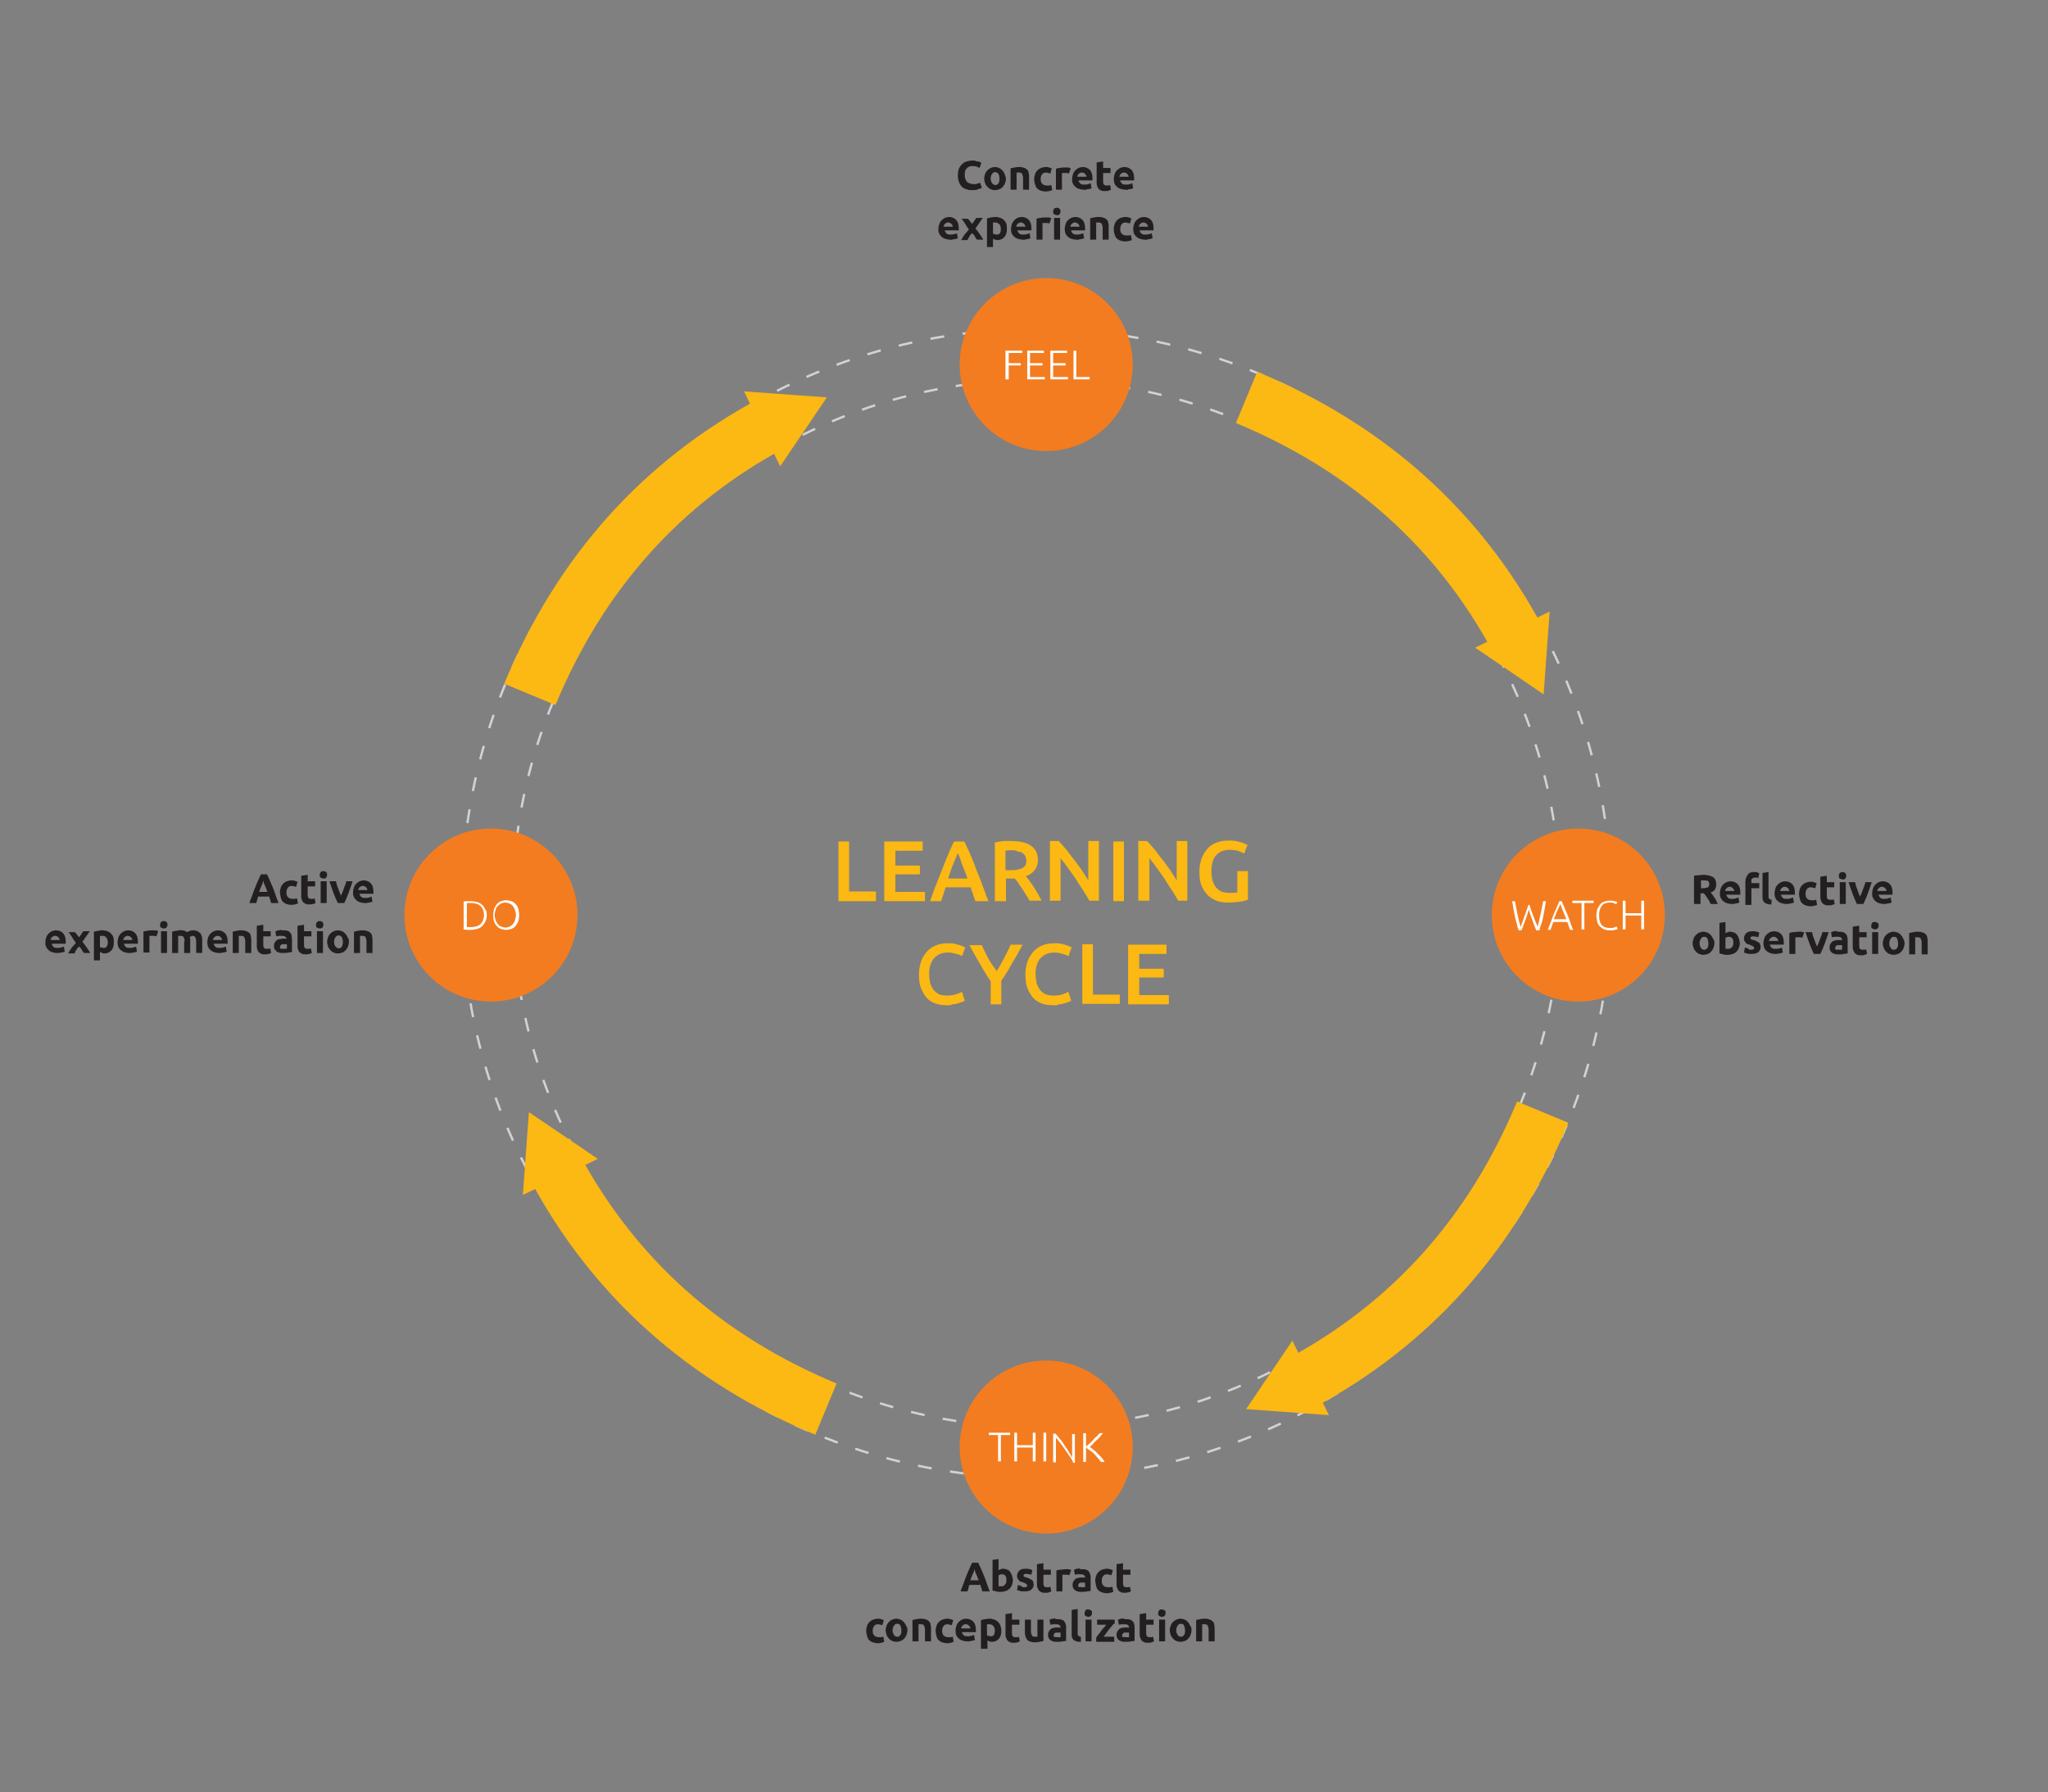 <?xml version="1.0" encoding="utf-8"?>
<!-- Generator: Adobe Illustrator 23.0.1, SVG Export Plug-In . SVG Version: 6.00 Build 0)  -->
<svg version="1.1" id="Layer_1" xmlns="http://www.w3.org/2000/svg" xmlns:xlink="http://www.w3.org/1999/xlink" x="0px" y="0px"
	 viewBox="0 0 442.6 387.4" style="enable-background:new 0 0 442.6 387.4;" xml:space="preserve">
<rect x="0" y="0" width="442.6" height="387.4" fill="#808080" stroke="none"/>
<style type="text/css">
	.st0{fill:none;stroke:#D0D2D3;stroke-width:0.5;stroke-miterlimit:10;stroke-dasharray:3.012,4.016;}
	.st1{fill:none;stroke:#D0D2D3;stroke-width:0.5;stroke-miterlimit:10;stroke-dasharray:2.988,3.984;}
	.st2{fill:#F37C20;}
	.st3{fill:#FFFFFF;}
	.st4{fill:#231F20;}
	.st5{fill:none;stroke:#FCB813;stroke-width:12;stroke-miterlimit:10;}
	.st6{fill:#FCB813;}
</style>
<g>
	<circle class="st0" cx="224" cy="195.3" r="124.2"/>
</g>
<g>
	<circle class="st1" cx="224" cy="195.3" r="113.2"/>
</g>
<g>
	<g>
		<circle class="st2" cx="226.1" cy="78.8" r="18.7"/>
		<g>
			<g>
				<path class="st3" d="M217.3,82v-6.2h3.6v0.5h-2.9v2.2h2.6V79h-2.6v3H217.3z"/>
				<path class="st3" d="M222,82v-6.2h3.6v0.5h-3v2.2h2.7v0.5h-2.7v2.5h3.2V82H222z"/>
				<path class="st3" d="M227,82v-6.2h3.6v0.5h-3v2.2h2.7v0.5h-2.7v2.5h3.2V82H227z"/>
				<path class="st3" d="M235.5,81.4V82H232v-6.2h0.6v5.7H235.5z"/>
			</g>
		</g>
	</g>
	<g>
		<path class="st4" d="M210.1,41.1c-1,0-1.8-0.3-2.3-0.8c-0.5-0.6-0.8-1.4-0.8-2.4c0-0.5,0.1-1,0.2-1.4c0.2-0.4,0.4-0.7,0.7-1
			c0.3-0.3,0.6-0.5,1-0.6c0.4-0.1,0.8-0.2,1.3-0.2c0.3,0,0.5,0,0.7,0.1s0.4,0.1,0.6,0.1c0.2,0.1,0.3,0.1,0.4,0.2
			c0.1,0.1,0.2,0.1,0.2,0.1l-0.4,1.1c-0.2-0.1-0.4-0.2-0.7-0.3c-0.3-0.1-0.5-0.1-0.9-0.1c-0.2,0-0.4,0-0.6,0.1
			c-0.2,0.1-0.4,0.2-0.5,0.3c-0.2,0.2-0.3,0.4-0.4,0.6c-0.1,0.3-0.1,0.6-0.1,0.9c0,0.3,0,0.6,0.1,0.8c0.1,0.2,0.2,0.5,0.3,0.6
			c0.1,0.2,0.3,0.3,0.6,0.4s0.5,0.2,0.8,0.2c0.2,0,0.4,0,0.5,0c0.2,0,0.3-0.1,0.4-0.1c0.1,0,0.2-0.1,0.3-0.1s0.2-0.1,0.3-0.1
			l0.4,1.1c-0.2,0.1-0.5,0.2-0.8,0.3C211,41.1,210.6,41.1,210.1,41.1z"/>
		<path class="st4" d="M217.4,38.6c0,0.4-0.1,0.7-0.2,1c-0.1,0.3-0.3,0.6-0.5,0.8c-0.2,0.2-0.4,0.4-0.7,0.5c-0.3,0.1-0.6,0.2-1,0.2
			c-0.3,0-0.7-0.1-0.9-0.2c-0.3-0.1-0.5-0.3-0.7-0.5c-0.2-0.2-0.4-0.5-0.5-0.8c-0.1-0.3-0.2-0.6-0.2-1s0.1-0.7,0.2-1
			c0.1-0.3,0.3-0.6,0.5-0.8c0.2-0.2,0.5-0.4,0.7-0.5c0.3-0.1,0.6-0.2,0.9-0.2c0.3,0,0.7,0.1,0.9,0.2c0.3,0.1,0.5,0.3,0.7,0.5
			c0.2,0.2,0.4,0.5,0.5,0.8S217.4,38.3,217.4,38.6z M216,38.6c0-0.4-0.1-0.7-0.2-1c-0.2-0.2-0.4-0.4-0.7-0.4c-0.3,0-0.5,0.1-0.7,0.4
			c-0.2,0.2-0.3,0.6-0.3,1s0.1,0.7,0.3,1c0.2,0.2,0.4,0.4,0.7,0.4c0.3,0,0.5-0.1,0.7-0.4C215.9,39.4,216,39.1,216,38.6z"/>
		<path class="st4" d="M218.4,36.4c0.2-0.1,0.5-0.1,0.9-0.2s0.7-0.1,1.1-0.1c0.4,0,0.7,0.1,1,0.2c0.3,0.1,0.5,0.3,0.6,0.4
			c0.2,0.2,0.3,0.4,0.3,0.7c0.1,0.3,0.1,0.6,0.1,0.9V41h-1.3v-2.5c0-0.4-0.1-0.7-0.2-0.9c-0.1-0.2-0.3-0.3-0.6-0.3
			c-0.1,0-0.2,0-0.3,0c-0.1,0-0.2,0-0.3,0V41h-1.3V36.4z"/>
		<path class="st4" d="M223.5,38.6c0-0.3,0.1-0.7,0.2-1c0.1-0.3,0.3-0.6,0.5-0.8s0.5-0.4,0.8-0.5c0.3-0.1,0.6-0.2,1-0.2
			c0.3,0,0.5,0,0.7,0.1s0.4,0.1,0.6,0.2l-0.3,1.1c-0.1,0-0.3-0.1-0.4-0.1c-0.2,0-0.3-0.1-0.5-0.1c-0.4,0-0.7,0.1-0.9,0.4
			c-0.2,0.2-0.3,0.6-0.3,1c0,0.4,0.1,0.8,0.3,1c0.2,0.2,0.5,0.4,1,0.4c0.2,0,0.3,0,0.5,0c0.2,0,0.4-0.1,0.5-0.1l0.2,1.1
			c-0.2,0.1-0.4,0.1-0.6,0.2c-0.2,0-0.5,0.1-0.8,0.1c-0.4,0-0.8-0.1-1.1-0.2c-0.3-0.1-0.6-0.3-0.8-0.5c-0.2-0.2-0.3-0.5-0.4-0.8
			C223.5,39.3,223.5,39,223.5,38.6z"/>
		<path class="st4" d="M231,37.5c-0.1,0-0.3-0.1-0.4-0.1c-0.2,0-0.3,0-0.5,0c-0.1,0-0.2,0-0.3,0s-0.2,0-0.3,0V41h-1.3v-4.5
			c0.2-0.1,0.5-0.2,0.9-0.2c0.3-0.1,0.7-0.1,1.1-0.1c0.1,0,0.2,0,0.3,0c0.1,0,0.2,0,0.3,0c0.1,0,0.2,0,0.3,0.1c0.1,0,0.2,0,0.3,0.1
			L231,37.5z"/>
		<path class="st4" d="M231.7,38.7c0-0.4,0.1-0.8,0.2-1.1c0.1-0.3,0.3-0.6,0.5-0.8c0.2-0.2,0.5-0.4,0.7-0.5c0.3-0.1,0.6-0.2,0.8-0.2
			c0.7,0,1.2,0.2,1.6,0.6c0.4,0.4,0.6,1,0.6,1.8c0,0.1,0,0.2,0,0.3c0,0.1,0,0.2,0,0.2h-3c0,0.3,0.2,0.5,0.4,0.7
			c0.2,0.2,0.5,0.2,0.9,0.2c0.2,0,0.5,0,0.7-0.1c0.2,0,0.4-0.1,0.6-0.2l0.2,1.1c-0.1,0-0.2,0.1-0.3,0.1c-0.1,0-0.3,0.1-0.4,0.1
			c-0.1,0-0.3,0-0.5,0.1s-0.3,0-0.5,0c-0.4,0-0.8-0.1-1.1-0.2c-0.3-0.1-0.6-0.3-0.8-0.5c-0.2-0.2-0.4-0.5-0.5-0.8
			C231.7,39.4,231.7,39,231.7,38.7z M234.8,38.2c0-0.1,0-0.2-0.1-0.3c0-0.1-0.1-0.2-0.2-0.3c-0.1-0.1-0.2-0.2-0.3-0.2
			c-0.1-0.1-0.2-0.1-0.4-0.1c-0.1,0-0.3,0-0.4,0.1c-0.1,0.1-0.2,0.1-0.3,0.2c-0.1,0.1-0.1,0.2-0.2,0.3c0,0.1-0.1,0.2-0.1,0.3H234.8z
			"/>
		<path class="st4" d="M237.1,35.1l1.3-0.2v1.4h1.6v1.1h-1.6v1.7c0,0.3,0,0.5,0.1,0.7s0.3,0.3,0.6,0.3c0.1,0,0.3,0,0.4,0
			s0.3-0.1,0.4-0.1l0.2,1c-0.2,0.1-0.3,0.1-0.5,0.2s-0.4,0.1-0.7,0.1c-0.4,0-0.7,0-0.9-0.1s-0.4-0.2-0.6-0.4
			c-0.1-0.2-0.2-0.4-0.3-0.6c-0.1-0.3-0.1-0.5-0.1-0.8V35.1z"/>
		<path class="st4" d="M240.7,38.7c0-0.4,0.1-0.8,0.2-1.1c0.1-0.3,0.3-0.6,0.5-0.8c0.2-0.2,0.5-0.4,0.7-0.5c0.3-0.1,0.6-0.2,0.8-0.2
			c0.7,0,1.2,0.2,1.6,0.6c0.4,0.4,0.6,1,0.6,1.8c0,0.1,0,0.2,0,0.3c0,0.1,0,0.2,0,0.2h-3c0,0.3,0.2,0.5,0.4,0.7
			c0.2,0.2,0.5,0.2,0.9,0.2c0.2,0,0.5,0,0.7-0.1c0.2,0,0.4-0.1,0.6-0.2l0.2,1.1c-0.1,0-0.2,0.1-0.3,0.1c-0.1,0-0.3,0.1-0.4,0.1
			c-0.1,0-0.3,0-0.5,0.1s-0.3,0-0.5,0c-0.4,0-0.8-0.1-1.1-0.2c-0.3-0.1-0.6-0.3-0.8-0.5c-0.2-0.2-0.4-0.5-0.5-0.8
			C240.8,39.4,240.7,39,240.7,38.7z M243.9,38.2c0-0.1,0-0.2-0.1-0.3c0-0.1-0.1-0.2-0.2-0.3c-0.1-0.1-0.2-0.2-0.3-0.2
			c-0.1-0.1-0.2-0.1-0.4-0.1c-0.1,0-0.3,0-0.4,0.1c-0.1,0.1-0.2,0.1-0.3,0.2c-0.1,0.1-0.1,0.2-0.2,0.3c0,0.1-0.1,0.2-0.1,0.3H243.9z
			"/>
		<path class="st4" d="M202.8,49.5c0-0.4,0.1-0.8,0.2-1.1c0.1-0.3,0.3-0.6,0.5-0.8c0.2-0.2,0.5-0.4,0.7-0.5c0.3-0.1,0.6-0.2,0.8-0.2
			c0.7,0,1.2,0.2,1.6,0.6c0.4,0.4,0.6,1,0.6,1.8c0,0.1,0,0.2,0,0.3c0,0.1,0,0.2,0,0.2h-3c0,0.3,0.2,0.5,0.4,0.7s0.5,0.2,0.9,0.2
			c0.2,0,0.5,0,0.7-0.1c0.2,0,0.4-0.1,0.6-0.2l0.2,1.1c-0.1,0-0.2,0.1-0.3,0.1c-0.1,0-0.3,0.1-0.4,0.1c-0.1,0-0.3,0-0.5,0.1
			s-0.3,0-0.5,0c-0.4,0-0.8-0.1-1.1-0.2s-0.6-0.3-0.8-0.5c-0.2-0.2-0.4-0.5-0.5-0.8C202.8,50.2,202.8,49.8,202.8,49.5z M205.9,49
			c0-0.1,0-0.2-0.1-0.3c0-0.1-0.1-0.2-0.2-0.3c-0.1-0.1-0.2-0.2-0.3-0.2c-0.1-0.1-0.2-0.1-0.4-0.1c-0.1,0-0.3,0-0.4,0.1
			c-0.1,0.1-0.2,0.1-0.3,0.2c-0.1,0.1-0.1,0.2-0.2,0.3c0,0.1-0.1,0.2-0.1,0.3H205.9z"/>
		<path class="st4" d="M210.1,48.4l0.9-1.3h1.4l-1.6,2.3c0.4,0.4,0.7,0.9,1,1.3c0.3,0.4,0.5,0.8,0.7,1.1h-1.4c0-0.1-0.1-0.2-0.2-0.3
			c-0.1-0.1-0.2-0.3-0.2-0.4c-0.1-0.1-0.2-0.3-0.3-0.4c-0.1-0.1-0.2-0.2-0.3-0.3c-0.1,0.1-0.2,0.2-0.3,0.3c-0.1,0.1-0.2,0.2-0.3,0.4
			s-0.2,0.3-0.2,0.4c-0.1,0.1-0.2,0.3-0.2,0.4h-1.4c0.1-0.1,0.2-0.3,0.3-0.5s0.3-0.4,0.4-0.6c0.1-0.2,0.3-0.4,0.5-0.6
			c0.2-0.2,0.3-0.4,0.5-0.6c-0.3-0.4-0.6-0.8-0.8-1.2c-0.3-0.4-0.5-0.8-0.8-1.1h1.4L210.1,48.4z"/>
		<path class="st4" d="M217.6,49.4c0,0.4,0,0.7-0.1,1c-0.1,0.3-0.2,0.6-0.4,0.8c-0.2,0.2-0.4,0.4-0.6,0.5c-0.3,0.1-0.6,0.2-0.9,0.2
			c-0.2,0-0.4,0-0.5-0.1c-0.2,0-0.3-0.1-0.5-0.2v1.8h-1.3v-6.2c0.1,0,0.3-0.1,0.4-0.1c0.2,0,0.3-0.1,0.5-0.1c0.2,0,0.3,0,0.5-0.1
			c0.2,0,0.3,0,0.5,0c0.4,0,0.7,0.1,1,0.2s0.6,0.3,0.8,0.5s0.4,0.5,0.5,0.8C217.6,48.7,217.6,49.1,217.6,49.4z M216.3,49.5
			c0-0.4-0.1-0.7-0.3-1c-0.2-0.2-0.5-0.4-0.8-0.4c-0.1,0-0.2,0-0.3,0c-0.1,0-0.2,0-0.3,0v2.4c0.1,0.1,0.2,0.1,0.3,0.1
			c0.1,0,0.3,0.1,0.4,0.1C216,50.8,216.3,50.3,216.3,49.5z"/>
		<path class="st4" d="M218.5,49.5c0-0.4,0.1-0.8,0.2-1.1c0.1-0.3,0.3-0.6,0.5-0.8c0.2-0.2,0.5-0.4,0.7-0.5c0.3-0.1,0.6-0.2,0.8-0.2
			c0.7,0,1.2,0.2,1.6,0.6c0.4,0.4,0.6,1,0.6,1.8c0,0.1,0,0.2,0,0.3c0,0.1,0,0.2,0,0.2h-3c0,0.3,0.2,0.5,0.4,0.7
			c0.2,0.2,0.5,0.2,0.9,0.2c0.2,0,0.5,0,0.7-0.1c0.2,0,0.4-0.1,0.6-0.2l0.2,1.1c-0.1,0-0.2,0.1-0.3,0.1c-0.1,0-0.3,0.1-0.4,0.1
			c-0.1,0-0.3,0-0.5,0.1s-0.3,0-0.5,0c-0.4,0-0.8-0.1-1.1-0.2c-0.3-0.1-0.6-0.3-0.8-0.5c-0.2-0.2-0.4-0.5-0.5-0.8
			C218.5,50.2,218.5,49.8,218.5,49.5z M221.6,49c0-0.1,0-0.2-0.1-0.3c0-0.1-0.1-0.2-0.2-0.3c-0.1-0.1-0.2-0.2-0.3-0.2
			c-0.1-0.1-0.2-0.1-0.4-0.1c-0.1,0-0.3,0-0.4,0.1c-0.1,0.1-0.2,0.1-0.3,0.2c-0.1,0.1-0.1,0.2-0.2,0.3c0,0.1-0.1,0.2-0.1,0.3H221.6z
			"/>
		<path class="st4" d="M226.8,48.3c-0.1,0-0.3-0.1-0.4-0.1c-0.2,0-0.3,0-0.5,0c-0.1,0-0.2,0-0.3,0s-0.2,0-0.3,0v3.6h-1.3v-4.5
			c0.2-0.1,0.5-0.2,0.9-0.2c0.3-0.1,0.7-0.1,1.1-0.1c0.1,0,0.2,0,0.3,0c0.1,0,0.2,0,0.3,0c0.1,0,0.2,0,0.3,0.1c0.1,0,0.2,0,0.3,0.1
			L226.8,48.3z"/>
		<path class="st4" d="M229.2,45.7c0,0.2-0.1,0.4-0.2,0.6s-0.3,0.2-0.6,0.2c-0.2,0-0.4-0.1-0.6-0.2s-0.2-0.3-0.2-0.6
			s0.1-0.4,0.2-0.6c0.2-0.1,0.3-0.2,0.6-0.2c0.2,0,0.4,0.1,0.6,0.2C229.1,45.3,229.2,45.5,229.2,45.7z M229.1,51.8h-1.3v-4.7h1.3
			V51.8z"/>
		<path class="st4" d="M230.1,49.5c0-0.4,0.1-0.8,0.2-1.1s0.3-0.6,0.5-0.8c0.2-0.2,0.5-0.4,0.7-0.5c0.3-0.1,0.6-0.2,0.8-0.2
			c0.7,0,1.2,0.2,1.6,0.6c0.4,0.4,0.6,1,0.6,1.8c0,0.1,0,0.2,0,0.3c0,0.1,0,0.2,0,0.2h-3c0,0.3,0.2,0.5,0.4,0.7
			c0.2,0.2,0.5,0.2,0.9,0.2c0.2,0,0.5,0,0.7-0.1c0.2,0,0.4-0.1,0.6-0.2l0.2,1.1c-0.1,0-0.2,0.1-0.3,0.1s-0.3,0.1-0.4,0.1
			c-0.1,0-0.3,0-0.5,0.1s-0.3,0-0.5,0c-0.4,0-0.8-0.1-1.1-0.2c-0.3-0.1-0.6-0.3-0.8-0.5c-0.2-0.2-0.4-0.5-0.5-0.8
			C230.2,50.2,230.1,49.8,230.1,49.5z M233.3,49c0-0.1,0-0.2-0.1-0.3c0-0.1-0.1-0.2-0.2-0.3s-0.2-0.2-0.3-0.2
			c-0.1-0.1-0.2-0.1-0.4-0.1c-0.2,0-0.3,0-0.4,0.1c-0.1,0.1-0.2,0.1-0.3,0.2s-0.1,0.2-0.2,0.3c0,0.1-0.1,0.2-0.1,0.3H233.3z"/>
		<path class="st4" d="M235.6,47.2c0.2-0.1,0.5-0.1,0.9-0.2c0.4-0.1,0.7-0.1,1.1-0.1c0.4,0,0.7,0.1,1,0.2c0.3,0.1,0.5,0.3,0.6,0.4
			c0.2,0.2,0.3,0.4,0.3,0.7c0.1,0.3,0.1,0.6,0.1,0.9v2.7h-1.3v-2.5c0-0.4-0.1-0.7-0.2-0.9c-0.1-0.2-0.3-0.3-0.6-0.3
			c-0.1,0-0.2,0-0.3,0c-0.1,0-0.2,0-0.3,0v3.7h-1.3V47.2z"/>
		<path class="st4" d="M240.7,49.4c0-0.3,0.1-0.7,0.2-1c0.1-0.3,0.3-0.6,0.5-0.8s0.5-0.4,0.8-0.5c0.3-0.1,0.6-0.2,1-0.2
			c0.3,0,0.5,0,0.7,0.1s0.4,0.1,0.6,0.2l-0.3,1.1c-0.1,0-0.3-0.1-0.4-0.1c-0.2,0-0.3-0.1-0.5-0.1c-0.4,0-0.7,0.1-0.9,0.4
			c-0.2,0.2-0.3,0.6-0.3,1c0,0.4,0.1,0.8,0.3,1c0.2,0.2,0.5,0.4,1,0.4c0.2,0,0.3,0,0.5,0c0.2,0,0.4-0.1,0.5-0.1l0.2,1.1
			c-0.2,0.1-0.4,0.1-0.6,0.2c-0.2,0-0.5,0.1-0.8,0.1c-0.4,0-0.8-0.1-1.1-0.2c-0.3-0.1-0.6-0.3-0.8-0.5c-0.2-0.2-0.3-0.5-0.4-0.8
			C240.7,50.1,240.7,49.8,240.7,49.4z"/>
		<path class="st4" d="M244.9,49.5c0-0.4,0.1-0.8,0.2-1.1s0.3-0.6,0.5-0.8c0.2-0.2,0.5-0.4,0.7-0.5c0.3-0.1,0.6-0.2,0.8-0.2
			c0.7,0,1.2,0.2,1.6,0.6c0.4,0.4,0.6,1,0.6,1.8c0,0.1,0,0.2,0,0.3c0,0.1,0,0.2,0,0.2h-3c0,0.3,0.2,0.5,0.4,0.7
			c0.2,0.2,0.5,0.2,0.9,0.2c0.2,0,0.5,0,0.7-0.1c0.2,0,0.4-0.1,0.6-0.2l0.2,1.1c-0.1,0-0.2,0.1-0.3,0.1s-0.3,0.1-0.4,0.1
			c-0.1,0-0.3,0-0.5,0.1s-0.3,0-0.5,0c-0.4,0-0.8-0.1-1.1-0.2c-0.3-0.1-0.6-0.3-0.8-0.5c-0.2-0.2-0.4-0.5-0.5-0.8
			C245,50.2,244.9,49.8,244.9,49.5z M248.1,49c0-0.1,0-0.2-0.1-0.3c0-0.1-0.1-0.2-0.2-0.3s-0.2-0.2-0.3-0.2
			c-0.1-0.1-0.2-0.1-0.4-0.1c-0.2,0-0.3,0-0.4,0.1c-0.1,0.1-0.2,0.1-0.3,0.2s-0.1,0.2-0.2,0.3c0,0.1-0.1,0.2-0.1,0.3H248.1z"/>
	</g>
</g>
<g>
	<g>
		<g>
			<g>
				<path class="st5" d="M114.5,150.1c10.9-26.2,28.4-45.8,52.5-58.7"/>
				<g>
					<polygon class="st6" points="168.6,100.8 178.7,85.9 160.8,84.6 					"/>
				</g>
			</g>
		</g>
	</g>
</g>
<g>
	<g>
		<g>
			<g>
				<path class="st5" d="M269.4,85.9c26.2,10.9,45.8,28.4,58.7,52.5"/>
				<g>
					<polygon class="st6" points="318.8,140 333.6,150.1 334.9,132.2 					"/>
				</g>
			</g>
		</g>
	</g>
</g>
<g>
	<g>
		<g>
			<g>
				<path class="st5" d="M333.4,240.4c-10.9,26.2-28.4,45.8-52.5,58.7"/>
				<g>
					<polygon class="st6" points="279.3,289.8 269.3,304.6 287.2,305.9 					"/>
				</g>
			</g>
		</g>
	</g>
</g>
<g>
	<g>
		<g>
			<g>
				<path class="st5" d="M178.5,304.6c-26.2-10.9-45.8-28.4-58.7-52.5"/>
				<g>
					<polygon class="st6" points="129.2,250.5 114.3,240.4 113,258.3 					"/>
				</g>
			</g>
		</g>
	</g>
</g>
<g>
	<g>
		<circle class="st2" cx="106.1" cy="197.8" r="18.7"/>
		<g>
			<path class="st3" d="M105.2,197.8c0,0.5-0.1,1-0.3,1.4c-0.2,0.4-0.4,0.7-0.7,1c-0.3,0.3-0.7,0.5-1.1,0.6
				c-0.4,0.1-0.9,0.2-1.4,0.2c-0.3,0-0.5,0-0.8,0c-0.3,0-0.5-0.1-0.7-0.1v-6c0.2-0.1,0.5-0.1,0.7-0.1c0.3,0,0.5,0,0.8,0
				c0.5,0,1,0.1,1.4,0.2c0.4,0.1,0.8,0.3,1.1,0.6c0.3,0.3,0.5,0.6,0.7,1C105.1,196.8,105.2,197.3,105.2,197.8z M100.9,200.4
				c0,0,0.1,0,0.3,0c0.1,0,0.4,0,0.7,0c0.5,0,0.8-0.1,1.2-0.2c0.3-0.1,0.6-0.3,0.8-0.5c0.2-0.2,0.4-0.5,0.5-0.8s0.2-0.7,0.2-1.1
				s-0.1-0.8-0.2-1.1c-0.1-0.3-0.3-0.6-0.5-0.8c-0.2-0.2-0.5-0.4-0.8-0.5c-0.3-0.1-0.7-0.2-1.2-0.2c-0.3,0-0.6,0-0.7,0
				c-0.1,0-0.2,0-0.3,0V200.4z"/>
			<path class="st3" d="M112.2,197.8c0,0.5-0.1,1-0.2,1.4c-0.2,0.4-0.4,0.7-0.6,1c-0.3,0.3-0.6,0.5-0.9,0.6s-0.7,0.2-1.1,0.2
				s-0.8-0.1-1.1-0.2s-0.7-0.3-0.9-0.6c-0.3-0.3-0.5-0.6-0.6-1c-0.2-0.4-0.2-0.9-0.2-1.4s0.1-1,0.2-1.4c0.2-0.4,0.4-0.7,0.6-1
				c0.3-0.3,0.6-0.5,0.9-0.6s0.7-0.2,1.1-0.2s0.8,0.1,1.1,0.2s0.7,0.3,0.9,0.6c0.3,0.3,0.5,0.6,0.6,1
				C112.1,196.8,112.2,197.3,112.2,197.8z M111.5,197.8c0-0.4-0.1-0.8-0.2-1.1s-0.3-0.6-0.5-0.9c-0.2-0.2-0.4-0.4-0.7-0.5
				c-0.3-0.1-0.6-0.2-0.9-0.2s-0.7,0.1-0.9,0.2s-0.5,0.3-0.7,0.5c-0.2,0.2-0.4,0.5-0.5,0.9c-0.1,0.3-0.2,0.7-0.2,1.1
				s0.1,0.8,0.2,1.1c0.1,0.3,0.3,0.6,0.5,0.9c0.2,0.2,0.4,0.4,0.7,0.5s0.6,0.2,0.9,0.2s0.7-0.1,0.9-0.2c0.3-0.1,0.5-0.3,0.7-0.5
				c0.2-0.2,0.4-0.5,0.5-0.9S111.5,198.2,111.5,197.8z"/>
		</g>
	</g>
</g>
<g>
	<g>
		<circle class="st2" cx="341.1" cy="197.8" r="18.7"/>
		<g>
			<g>
				<path class="st3" d="M330.5,195.5c0.3,1,0.6,1.8,0.9,2.6c0.3,0.8,0.6,1.5,0.9,2.2c0.2-0.7,0.4-1.5,0.6-2.5c0.2-1,0.4-2,0.6-3
					h0.6c-0.1,0.6-0.2,1.2-0.3,1.8c-0.1,0.6-0.2,1.1-0.3,1.6c-0.1,0.5-0.2,1-0.4,1.5s-0.3,0.9-0.4,1.4h-0.7c-0.1-0.3-0.3-0.7-0.4-1
					c-0.1-0.3-0.3-0.7-0.4-1.1s-0.3-0.7-0.4-1.1c-0.1-0.4-0.3-0.8-0.4-1.3c-0.1,0.4-0.3,0.9-0.4,1.3c-0.1,0.4-0.3,0.8-0.4,1.1
					c-0.1,0.4-0.3,0.7-0.4,1.1s-0.3,0.7-0.4,1h-0.6c-0.2-0.5-0.3-0.9-0.4-1.4c-0.1-0.5-0.3-1-0.4-1.5c-0.1-0.5-0.2-1-0.3-1.6
					c-0.1-0.6-0.2-1.2-0.3-1.8h0.6c0.1,0.5,0.2,1,0.3,1.6c0.1,0.5,0.2,1,0.3,1.5c0.1,0.5,0.2,0.9,0.3,1.3c0.1,0.4,0.2,0.8,0.3,1.2
					c0.3-0.7,0.5-1.4,0.8-2.2c0.3-0.8,0.6-1.6,0.9-2.6H330.5z"/>
				<path class="st3" d="M339.3,201c-0.1-0.3-0.2-0.6-0.3-0.9c-0.1-0.3-0.2-0.6-0.3-0.8h-3c-0.1,0.3-0.2,0.5-0.3,0.8
					s-0.2,0.6-0.3,0.9h-0.6c0.2-0.6,0.5-1.3,0.7-1.8c0.2-0.6,0.4-1.1,0.6-1.6c0.2-0.5,0.4-1,0.6-1.4c0.2-0.5,0.4-0.9,0.6-1.4h0.5
					c0.2,0.5,0.4,0.9,0.6,1.4c0.2,0.5,0.4,0.9,0.6,1.4c0.2,0.5,0.4,1,0.6,1.6c0.2,0.6,0.4,1.2,0.7,1.8H339.3z M337.2,195.4
					c-0.2,0.5-0.4,1-0.7,1.6s-0.4,1.1-0.7,1.7h2.7c-0.2-0.6-0.5-1.2-0.7-1.7C337.6,196.5,337.4,195.9,337.2,195.4z"/>
				<path class="st3" d="M344.4,194.7v0.5h-2v5.7h-0.6v-5.7h-2v-0.5H344.4z"/>
				<path class="st3" d="M347.8,201.1c-0.4,0-0.8-0.1-1.1-0.2c-0.3-0.1-0.6-0.4-0.9-0.6c-0.3-0.3-0.5-0.6-0.6-1
					c-0.1-0.4-0.2-0.9-0.2-1.4c0-0.5,0.1-1,0.2-1.4c0.2-0.4,0.4-0.7,0.6-1s0.6-0.5,0.9-0.6c0.3-0.1,0.7-0.2,1.1-0.2
					c0.2,0,0.4,0,0.6,0c0.2,0,0.4,0.1,0.5,0.1c0.1,0,0.3,0.1,0.4,0.1c0.1,0,0.2,0.1,0.2,0.1l-0.2,0.5c-0.1-0.1-0.3-0.2-0.6-0.3
					c-0.2-0.1-0.5-0.1-0.9-0.1c-0.4,0-0.7,0.1-1,0.2s-0.5,0.3-0.7,0.6s-0.3,0.5-0.4,0.9c-0.1,0.3-0.1,0.7-0.1,1.1
					c0,0.4,0,0.8,0.1,1.1c0.1,0.3,0.2,0.6,0.4,0.9c0.2,0.2,0.4,0.4,0.7,0.5s0.6,0.2,1,0.2c0.4,0,0.7,0,1-0.1s0.5-0.2,0.6-0.2
					l0.2,0.5c0,0-0.1,0.1-0.2,0.1s-0.2,0.1-0.4,0.1c-0.2,0-0.3,0.1-0.5,0.1C348.3,201.1,348,201.1,347.8,201.1z"/>
				<path class="st3" d="M354.7,194.7h0.6v6.2h-0.6v-3h-3.4v3h-0.6v-6.2h0.6v2.7h3.4V194.7z"/>
			</g>
		</g>
	</g>
</g>
<g>
	<g>
		<circle class="st2" cx="226.1" cy="312.8" r="18.7"/>
		<g>
			<g>
				<path class="st3" d="M218.3,309.7v0.5h-2v5.7h-0.6v-5.7h-2v-0.5H218.3z"/>
				<path class="st3" d="M223.2,309.7h0.6v6.2h-0.6v-3h-3.4v3h-0.6v-6.2h0.6v2.7h3.4V309.7z"/>
				<path class="st3" d="M225.5,309.7h0.6v6.2h-0.6V309.7z"/>
				<path class="st3" d="M231.9,316c-0.1-0.2-0.3-0.5-0.4-0.7c-0.2-0.3-0.4-0.6-0.6-0.9s-0.4-0.6-0.7-1c-0.2-0.3-0.5-0.7-0.7-1
					s-0.5-0.6-0.7-0.9c-0.2-0.3-0.4-0.5-0.6-0.7v5.3h-0.6v-6.2h0.5c0.3,0.3,0.6,0.7,1,1.2c0.4,0.4,0.7,0.9,1,1.4s0.7,0.9,0.9,1.4
					c0.3,0.4,0.5,0.8,0.7,1.2v-5.1h0.6v6.2H231.9z"/>
				<path class="st3" d="M237.9,316c-0.2-0.3-0.4-0.6-0.7-0.9s-0.5-0.6-0.8-0.9s-0.6-0.5-0.9-0.7c-0.3-0.2-0.6-0.4-0.8-0.6v3.1h-0.6
					v-6.2h0.6v2.9c0.2-0.2,0.5-0.4,0.8-0.7s0.6-0.5,0.8-0.8s0.5-0.5,0.8-0.8c0.2-0.2,0.4-0.5,0.6-0.6h0.7c-0.2,0.2-0.4,0.4-0.6,0.7
					c-0.2,0.3-0.5,0.5-0.8,0.8s-0.6,0.5-0.8,0.8s-0.5,0.5-0.7,0.7c0.2,0.1,0.4,0.2,0.6,0.4s0.4,0.3,0.6,0.5s0.4,0.4,0.6,0.6
					c0.2,0.2,0.4,0.4,0.6,0.6c0.2,0.2,0.3,0.4,0.5,0.6c0.1,0.2,0.3,0.4,0.3,0.5H237.9z"/>
			</g>
		</g>
	</g>
	<g>
		<path class="st4" d="M212.3,344c-0.1-0.2-0.1-0.4-0.2-0.7c-0.1-0.2-0.2-0.5-0.2-0.7h-2.4c-0.1,0.2-0.2,0.5-0.2,0.7
			s-0.2,0.5-0.2,0.7h-1.5c0.2-0.7,0.5-1.3,0.7-1.9c0.2-0.6,0.4-1.1,0.6-1.6s0.4-1,0.6-1.4c0.2-0.5,0.4-0.9,0.6-1.3h1.3
			c0.2,0.4,0.4,0.9,0.6,1.3c0.2,0.5,0.4,0.9,0.6,1.4c0.2,0.5,0.4,1,0.6,1.6s0.4,1.2,0.7,1.9H212.3z M210.6,339.2
			c0,0.1-0.1,0.2-0.1,0.4c-0.1,0.2-0.1,0.3-0.2,0.5s-0.2,0.4-0.3,0.7c-0.1,0.2-0.2,0.5-0.3,0.8h1.8c-0.1-0.3-0.2-0.5-0.3-0.8
			c-0.1-0.2-0.2-0.5-0.3-0.7c-0.1-0.2-0.2-0.4-0.2-0.5C210.7,339.4,210.6,339.3,210.6,339.2z"/>
		<path class="st4" d="M218.9,341.6c0,0.4-0.1,0.7-0.2,1c-0.1,0.3-0.3,0.6-0.5,0.8c-0.2,0.2-0.5,0.4-0.8,0.5c-0.3,0.1-0.7,0.2-1,0.2
			c-0.2,0-0.3,0-0.5,0c-0.2,0-0.4,0-0.5-0.1c-0.2,0-0.3-0.1-0.5-0.1s-0.3-0.1-0.4-0.1v-6.6l1.3-0.2v2.4c0.2-0.1,0.3-0.1,0.5-0.2
			s0.3-0.1,0.5-0.1c0.3,0,0.6,0.1,0.9,0.2c0.3,0.1,0.5,0.3,0.6,0.5c0.2,0.2,0.3,0.5,0.4,0.8S218.9,341.3,218.9,341.6z M217.5,341.6
			c0-0.9-0.3-1.3-1-1.3c-0.1,0-0.3,0-0.4,0.1c-0.1,0-0.2,0.1-0.3,0.1v2.4c0.1,0,0.2,0,0.3,0c0.1,0,0.2,0,0.3,0
			c0.4,0,0.6-0.1,0.8-0.4C217.4,342.4,217.5,342,217.5,341.6z"/>
		<path class="st4" d="M221.3,343.1c0.2,0,0.4,0,0.5-0.1c0.1,0,0.2-0.1,0.2-0.3c0-0.1-0.1-0.2-0.2-0.3c-0.1-0.1-0.3-0.2-0.6-0.3
			c-0.2-0.1-0.4-0.2-0.6-0.2s-0.3-0.2-0.4-0.3s-0.2-0.3-0.3-0.4s-0.1-0.4-0.1-0.6c0-0.4,0.2-0.8,0.5-1.1c0.3-0.3,0.8-0.4,1.4-0.4
			c0.3,0,0.6,0,0.8,0.1c0.3,0.1,0.5,0.1,0.6,0.2l-0.2,1c-0.2-0.1-0.3-0.1-0.5-0.1c-0.2,0-0.4-0.1-0.6-0.1c-0.4,0-0.6,0.1-0.6,0.4
			c0,0.1,0,0.1,0,0.1c0,0,0.1,0.1,0.1,0.1c0.1,0,0.1,0.1,0.2,0.1c0.1,0,0.2,0.1,0.4,0.1c0.3,0.1,0.5,0.2,0.7,0.3s0.3,0.2,0.5,0.3
			c0.1,0.1,0.2,0.3,0.2,0.4c0,0.1,0.1,0.3,0.1,0.5c0,0.5-0.2,0.8-0.5,1.1s-0.8,0.4-1.5,0.4c-0.4,0-0.8,0-1-0.1s-0.5-0.1-0.6-0.2
			l0.2-1.1c0.2,0.1,0.5,0.2,0.7,0.2C220.8,343,221,343.1,221.3,343.1z"/>
		<path class="st4" d="M224.2,338.1l1.3-0.2v1.4h1.6v1.1h-1.6v1.7c0,0.3,0,0.5,0.1,0.7s0.3,0.3,0.6,0.3c0.1,0,0.3,0,0.4,0
			c0.2,0,0.3-0.1,0.4-0.1l0.2,1c-0.2,0.1-0.3,0.1-0.5,0.2s-0.4,0.1-0.7,0.1c-0.4,0-0.7,0-0.9-0.1c-0.2-0.1-0.4-0.2-0.6-0.4
			c-0.1-0.2-0.2-0.4-0.3-0.6c-0.1-0.3-0.1-0.5-0.1-0.8V338.1z"/>
		<path class="st4" d="M231.1,340.5c-0.1,0-0.3-0.1-0.4-0.1s-0.3,0-0.5,0c-0.1,0-0.2,0-0.3,0c-0.1,0-0.2,0-0.3,0v3.6h-1.3v-4.5
			c0.2-0.1,0.5-0.2,0.9-0.2s0.7-0.1,1.1-0.1c0.1,0,0.2,0,0.3,0c0.1,0,0.2,0,0.3,0c0.1,0,0.2,0,0.3,0.1c0.1,0,0.2,0,0.3,0.1
			L231.1,340.5z"/>
		<path class="st4" d="M233.7,339.2c0.4,0,0.7,0,1,0.1c0.3,0.1,0.5,0.2,0.6,0.4s0.3,0.4,0.3,0.6c0.1,0.2,0.1,0.5,0.1,0.8v2.8
			c-0.2,0-0.5,0.1-0.8,0.1c-0.3,0.1-0.8,0.1-1.2,0.1c-0.3,0-0.6,0-0.8-0.1s-0.5-0.1-0.6-0.3c-0.2-0.1-0.3-0.3-0.4-0.5
			c-0.1-0.2-0.1-0.4-0.1-0.7c0-0.3,0.1-0.5,0.2-0.7c0.1-0.2,0.3-0.3,0.4-0.5c0.2-0.1,0.4-0.2,0.6-0.2c0.2-0.1,0.5-0.1,0.7-0.1
			c0.2,0,0.3,0,0.5,0c0.1,0,0.2,0,0.3,0.1V341c0-0.2-0.1-0.4-0.2-0.5c-0.1-0.1-0.4-0.2-0.7-0.2c-0.2,0-0.5,0-0.7,0
			c-0.2,0-0.4,0.1-0.6,0.1l-0.2-1.1c0.1,0,0.2,0,0.3-0.1c0.1,0,0.2-0.1,0.4-0.1c0.1,0,0.3,0,0.4-0.1
			C233.4,339.2,233.5,339.2,233.7,339.2z M233.8,343.1c0.1,0,0.3,0,0.4,0s0.2,0,0.3,0v-1c-0.1,0-0.1,0-0.2,0c-0.1,0-0.2,0-0.3,0
			c-0.1,0-0.2,0-0.4,0c-0.1,0-0.2,0-0.3,0.1s-0.2,0.1-0.2,0.2c0,0.1-0.1,0.2-0.1,0.3c0,0.2,0.1,0.4,0.2,0.4
			C233.3,343,233.5,343.1,233.8,343.1z"/>
		<path class="st4" d="M236.7,341.6c0-0.3,0.1-0.7,0.2-1c0.1-0.3,0.3-0.6,0.5-0.8c0.2-0.2,0.5-0.4,0.8-0.5s0.6-0.2,1-0.2
			c0.3,0,0.5,0,0.7,0.1s0.4,0.1,0.6,0.2l-0.3,1.1c-0.1,0-0.3-0.1-0.4-0.1c-0.1,0-0.3-0.1-0.5-0.1c-0.4,0-0.7,0.1-0.9,0.4
			c-0.2,0.2-0.3,0.6-0.3,1c0,0.4,0.1,0.8,0.3,1c0.2,0.2,0.5,0.4,1,0.4c0.2,0,0.3,0,0.5,0c0.2,0,0.4-0.1,0.5-0.1l0.2,1.1
			c-0.2,0.1-0.4,0.1-0.6,0.2c-0.2,0-0.5,0.1-0.8,0.1c-0.4,0-0.8-0.1-1.1-0.2c-0.3-0.1-0.6-0.3-0.8-0.5c-0.2-0.2-0.3-0.5-0.4-0.8
			C236.8,342.3,236.7,342,236.7,341.6z"/>
		<path class="st4" d="M241.4,338.1l1.3-0.2v1.4h1.6v1.1h-1.6v1.7c0,0.3,0,0.5,0.1,0.7c0.1,0.2,0.3,0.3,0.6,0.3c0.1,0,0.3,0,0.4,0
			c0.2,0,0.3-0.1,0.4-0.1l0.2,1c-0.2,0.1-0.3,0.1-0.5,0.2c-0.2,0-0.4,0.1-0.7,0.1c-0.4,0-0.7,0-0.9-0.1c-0.2-0.1-0.4-0.2-0.6-0.4
			c-0.1-0.2-0.2-0.4-0.3-0.6c-0.1-0.3-0.1-0.5-0.1-0.8V338.1z"/>
		<path class="st4" d="M187.2,352.4c0-0.3,0.1-0.7,0.2-1c0.1-0.3,0.3-0.6,0.5-0.8c0.2-0.2,0.5-0.4,0.8-0.5c0.3-0.1,0.6-0.2,1-0.2
			c0.3,0,0.5,0,0.7,0.1s0.4,0.1,0.6,0.2l-0.3,1.1c-0.1,0-0.3-0.1-0.4-0.1s-0.3-0.1-0.5-0.1c-0.4,0-0.7,0.1-0.9,0.4s-0.3,0.6-0.3,1
			c0,0.4,0.1,0.8,0.3,1c0.2,0.2,0.5,0.4,1,0.4c0.2,0,0.3,0,0.5,0s0.4-0.1,0.5-0.1l0.2,1.1c-0.2,0.1-0.4,0.1-0.6,0.2
			s-0.5,0.1-0.8,0.1c-0.4,0-0.8-0.1-1.1-0.2s-0.6-0.3-0.8-0.5c-0.2-0.2-0.3-0.5-0.4-0.8S187.2,352.8,187.2,352.4z"/>
		<path class="st4" d="M196.1,352.4c0,0.4-0.1,0.7-0.2,1c-0.1,0.3-0.3,0.6-0.5,0.8c-0.2,0.2-0.4,0.4-0.7,0.5c-0.3,0.1-0.6,0.2-1,0.2
			c-0.3,0-0.7-0.1-0.9-0.2c-0.3-0.1-0.5-0.3-0.7-0.5c-0.2-0.2-0.4-0.5-0.5-0.8c-0.1-0.3-0.2-0.6-0.2-1s0.1-0.7,0.2-1
			c0.1-0.3,0.3-0.6,0.5-0.8c0.2-0.2,0.5-0.4,0.7-0.5c0.3-0.1,0.6-0.2,0.9-0.2c0.3,0,0.7,0.1,0.9,0.2c0.3,0.1,0.5,0.3,0.7,0.5
			c0.2,0.2,0.4,0.5,0.5,0.8C196.1,351.7,196.1,352.1,196.1,352.4z M194.8,352.4c0-0.4-0.1-0.7-0.2-1s-0.4-0.4-0.7-0.4
			c-0.3,0-0.5,0.1-0.7,0.4s-0.3,0.6-0.3,1s0.1,0.7,0.3,1s0.4,0.4,0.7,0.4c0.3,0,0.5-0.1,0.7-0.4S194.8,352.9,194.8,352.4z"/>
		<path class="st4" d="M197.2,350.2c0.2-0.1,0.5-0.1,0.9-0.2c0.4-0.1,0.7-0.1,1.1-0.1c0.4,0,0.7,0.1,1,0.2c0.3,0.1,0.5,0.3,0.6,0.4
			c0.2,0.2,0.3,0.4,0.3,0.7c0.1,0.3,0.1,0.6,0.1,0.9v2.7h-1.3v-2.5c0-0.4-0.1-0.7-0.2-0.9c-0.1-0.2-0.3-0.3-0.6-0.3
			c-0.1,0-0.2,0-0.3,0c-0.1,0-0.2,0-0.3,0v3.7h-1.3V350.2z"/>
		<path class="st4" d="M202.2,352.4c0-0.3,0.1-0.7,0.2-1c0.1-0.3,0.3-0.6,0.5-0.8c0.2-0.2,0.5-0.4,0.8-0.5c0.3-0.1,0.6-0.2,1-0.2
			c0.3,0,0.5,0,0.7,0.1s0.4,0.1,0.6,0.2l-0.3,1.1c-0.1,0-0.3-0.1-0.4-0.1s-0.3-0.1-0.5-0.1c-0.4,0-0.7,0.1-0.9,0.4s-0.3,0.6-0.3,1
			c0,0.4,0.1,0.8,0.3,1c0.2,0.2,0.5,0.4,1,0.4c0.2,0,0.3,0,0.5,0s0.4-0.1,0.5-0.1l0.2,1.1c-0.2,0.1-0.4,0.1-0.6,0.2
			s-0.5,0.1-0.8,0.1c-0.4,0-0.8-0.1-1.1-0.2s-0.6-0.3-0.8-0.5c-0.2-0.2-0.3-0.5-0.4-0.8S202.2,352.8,202.2,352.4z"/>
		<path class="st4" d="M206.5,352.5c0-0.4,0.1-0.8,0.2-1.1c0.1-0.3,0.3-0.6,0.5-0.8c0.2-0.2,0.5-0.4,0.7-0.5s0.6-0.2,0.8-0.2
			c0.7,0,1.2,0.2,1.6,0.6c0.4,0.4,0.6,1,0.6,1.8c0,0.1,0,0.2,0,0.3c0,0.1,0,0.2,0,0.2h-3c0,0.3,0.2,0.5,0.4,0.7s0.5,0.2,0.9,0.2
			c0.2,0,0.5,0,0.7-0.1c0.2,0,0.4-0.1,0.6-0.2l0.2,1.1c-0.1,0-0.2,0.1-0.3,0.1c-0.1,0-0.3,0.1-0.4,0.1s-0.3,0-0.5,0.1
			c-0.2,0-0.3,0-0.5,0c-0.4,0-0.8-0.1-1.1-0.2s-0.6-0.3-0.8-0.5c-0.2-0.2-0.4-0.5-0.5-0.8C206.6,353.2,206.5,352.8,206.5,352.5z
			 M209.7,352c0-0.1,0-0.2-0.1-0.3c0-0.1-0.1-0.2-0.2-0.3c-0.1-0.1-0.2-0.2-0.3-0.2c-0.1-0.1-0.2-0.1-0.4-0.1c-0.1,0-0.3,0-0.4,0.1
			c-0.1,0.1-0.2,0.1-0.3,0.2c-0.1,0.1-0.1,0.2-0.2,0.3c0,0.1-0.1,0.2-0.1,0.3H209.7z"/>
		<path class="st4" d="M216.4,352.4c0,0.4,0,0.7-0.1,1s-0.2,0.6-0.4,0.8c-0.2,0.2-0.4,0.4-0.6,0.5c-0.3,0.1-0.6,0.2-0.9,0.2
			c-0.2,0-0.4,0-0.5-0.1c-0.2,0-0.3-0.1-0.5-0.2v1.8H212v-6.2c0.1,0,0.3-0.1,0.4-0.1s0.3-0.1,0.5-0.1c0.2,0,0.3,0,0.5-0.1
			c0.2,0,0.3,0,0.5,0c0.4,0,0.7,0.1,1,0.2c0.3,0.1,0.6,0.3,0.8,0.5s0.4,0.5,0.5,0.8C216.3,351.7,216.4,352.1,216.4,352.4z
			 M215,352.5c0-0.4-0.1-0.7-0.3-1c-0.2-0.2-0.5-0.4-0.8-0.4c-0.1,0-0.2,0-0.3,0s-0.2,0-0.3,0v2.4c0.1,0.1,0.2,0.1,0.3,0.1
			c0.1,0,0.3,0.1,0.4,0.1C214.7,353.8,215,353.3,215,352.5z"/>
		<path class="st4" d="M217.4,348.9l1.3-0.2v1.4h1.6v1.1h-1.6v1.7c0,0.3,0,0.5,0.1,0.7s0.3,0.3,0.6,0.3c0.1,0,0.3,0,0.4,0
			c0.2,0,0.3-0.1,0.4-0.1l0.2,1c-0.2,0.1-0.3,0.1-0.5,0.2s-0.4,0.1-0.7,0.1c-0.4,0-0.7,0-0.9-0.1c-0.2-0.1-0.4-0.2-0.6-0.4
			c-0.1-0.2-0.2-0.4-0.3-0.6c-0.1-0.3-0.1-0.5-0.1-0.8V348.9z"/>
		<path class="st4" d="M225.5,354.7c-0.2,0.1-0.5,0.1-0.9,0.2c-0.4,0.1-0.7,0.1-1.1,0.1c-0.4,0-0.7-0.1-1-0.2
			c-0.3-0.1-0.5-0.3-0.6-0.5s-0.3-0.4-0.3-0.7c-0.1-0.3-0.1-0.6-0.1-0.9v-2.6h1.3v2.5c0,0.4,0.1,0.7,0.2,0.9s0.3,0.3,0.6,0.3
			c0.1,0,0.2,0,0.3,0c0.1,0,0.2,0,0.3,0v-3.7h1.3V354.7z"/>
		<path class="st4" d="M228.4,350c0.4,0,0.7,0,1,0.1c0.3,0.1,0.5,0.2,0.6,0.4s0.3,0.4,0.3,0.6c0.1,0.2,0.1,0.5,0.1,0.8v2.8
			c-0.2,0-0.5,0.1-0.8,0.1c-0.3,0.1-0.8,0.1-1.2,0.1c-0.3,0-0.6,0-0.8-0.1s-0.5-0.1-0.6-0.3c-0.2-0.1-0.3-0.3-0.4-0.5
			c-0.1-0.2-0.1-0.4-0.1-0.7c0-0.3,0.1-0.5,0.2-0.7c0.1-0.2,0.3-0.3,0.4-0.5c0.2-0.1,0.4-0.2,0.6-0.2c0.2-0.1,0.5-0.1,0.7-0.1
			c0.2,0,0.3,0,0.5,0c0.1,0,0.2,0,0.3,0.1v-0.1c0-0.2-0.1-0.4-0.2-0.5c-0.1-0.1-0.4-0.2-0.7-0.2c-0.2,0-0.5,0-0.7,0
			c-0.2,0-0.4,0.1-0.6,0.1l-0.2-1.1c0.1,0,0.2,0,0.3-0.1c0.1,0,0.2-0.1,0.4-0.1c0.1,0,0.3,0,0.4-0.1C228.1,350,228.3,350,228.4,350z
			 M228.5,353.9c0.1,0,0.3,0,0.4,0s0.2,0,0.3,0v-1c-0.1,0-0.1,0-0.2,0c-0.1,0-0.2,0-0.3,0c-0.1,0-0.2,0-0.4,0c-0.1,0-0.2,0-0.3,0.1
			s-0.2,0.1-0.2,0.2c0,0.1-0.1,0.2-0.1,0.3c0,0.2,0.1,0.4,0.2,0.4C228.1,353.8,228.3,353.9,228.5,353.9z"/>
		<path class="st4" d="M233.6,354.9c-0.4,0-0.7,0-1-0.1c-0.2-0.1-0.4-0.2-0.6-0.3c-0.1-0.1-0.2-0.3-0.3-0.5
			c-0.1-0.2-0.1-0.4-0.1-0.7V348l1.3-0.2v5.2c0,0.1,0,0.2,0,0.3c0,0.1,0.1,0.2,0.1,0.2c0.1,0.1,0.1,0.1,0.2,0.2s0.2,0.1,0.4,0.1
			L233.6,354.9z"/>
		<path class="st4" d="M236,348.7c0,0.2-0.1,0.4-0.2,0.6c-0.2,0.1-0.3,0.2-0.6,0.2c-0.2,0-0.4-0.1-0.6-0.2c-0.2-0.1-0.2-0.3-0.2-0.6
			s0.1-0.4,0.2-0.6s0.3-0.2,0.6-0.2c0.2,0,0.4,0.1,0.6,0.2S236,348.5,236,348.7z M235.9,354.8h-1.3v-4.7h1.3V354.8z"/>
		<path class="st4" d="M240.7,351c-0.1,0.1-0.3,0.3-0.4,0.5c-0.2,0.2-0.4,0.4-0.6,0.7c-0.2,0.2-0.4,0.5-0.6,0.8
			c-0.2,0.3-0.4,0.5-0.6,0.8h2.3v1.1h-3.9V354c0.1-0.2,0.3-0.4,0.5-0.7c0.2-0.2,0.4-0.5,0.6-0.8s0.4-0.5,0.6-0.7
			c0.2-0.2,0.4-0.5,0.5-0.6h-2v-1.1h3.8V351z"/>
		<path class="st4" d="M243.2,350c0.4,0,0.7,0,1,0.1c0.3,0.1,0.5,0.2,0.6,0.4c0.2,0.2,0.3,0.4,0.3,0.6c0.1,0.2,0.1,0.5,0.1,0.8v2.8
			c-0.2,0-0.5,0.1-0.8,0.1c-0.3,0.1-0.8,0.1-1.2,0.1c-0.3,0-0.6,0-0.8-0.1s-0.5-0.1-0.6-0.3c-0.2-0.1-0.3-0.3-0.4-0.5
			c-0.1-0.2-0.1-0.4-0.1-0.7c0-0.3,0.1-0.5,0.2-0.7c0.1-0.2,0.3-0.3,0.4-0.5c0.2-0.1,0.4-0.2,0.6-0.2c0.2-0.1,0.5-0.1,0.7-0.1
			c0.2,0,0.3,0,0.5,0c0.1,0,0.2,0,0.3,0.1v-0.1c0-0.2-0.1-0.4-0.2-0.5c-0.1-0.1-0.4-0.2-0.7-0.2c-0.2,0-0.5,0-0.7,0
			c-0.2,0-0.4,0.1-0.6,0.1l-0.2-1.1c0.1,0,0.2,0,0.3-0.1c0.1,0,0.2-0.1,0.4-0.1c0.1,0,0.3,0,0.4-0.1C242.9,350,243.1,350,243.2,350z
			 M243.3,353.9c0.1,0,0.3,0,0.4,0s0.2,0,0.3,0v-1c-0.1,0-0.1,0-0.2,0c-0.1,0-0.2,0-0.3,0c-0.1,0-0.2,0-0.4,0c-0.1,0-0.2,0-0.3,0.1
			s-0.1,0.1-0.2,0.2c0,0.1-0.1,0.2-0.1,0.3c0,0.2,0.1,0.4,0.2,0.4C242.9,353.8,243.1,353.9,243.3,353.9z"/>
		<path class="st4" d="M246.4,348.9l1.3-0.2v1.4h1.6v1.1h-1.6v1.7c0,0.3,0,0.5,0.1,0.7s0.3,0.3,0.6,0.3c0.1,0,0.3,0,0.4,0
			c0.2,0,0.3-0.1,0.4-0.1l0.2,1c-0.2,0.1-0.3,0.1-0.5,0.2s-0.4,0.1-0.7,0.1c-0.4,0-0.7,0-0.9-0.1c-0.2-0.1-0.4-0.2-0.6-0.4
			c-0.1-0.2-0.2-0.4-0.3-0.6c-0.1-0.3-0.1-0.5-0.1-0.8V348.9z"/>
		<path class="st4" d="M251.9,348.7c0,0.2-0.1,0.4-0.2,0.6c-0.2,0.1-0.3,0.2-0.6,0.2c-0.2,0-0.4-0.1-0.6-0.2
			c-0.2-0.1-0.2-0.3-0.2-0.6s0.1-0.4,0.2-0.6s0.3-0.2,0.6-0.2c0.2,0,0.4,0.1,0.6,0.2S251.9,348.5,251.9,348.7z M251.8,354.8h-1.3
			v-4.7h1.3V354.8z"/>
		<path class="st4" d="M257.5,352.4c0,0.4-0.1,0.7-0.2,1c-0.1,0.3-0.3,0.6-0.5,0.8s-0.4,0.4-0.7,0.5c-0.3,0.1-0.6,0.2-1,0.2
			c-0.3,0-0.7-0.1-0.9-0.2c-0.3-0.1-0.5-0.3-0.7-0.5s-0.4-0.5-0.5-0.8c-0.1-0.3-0.2-0.6-0.2-1s0.1-0.7,0.2-1
			c0.1-0.3,0.3-0.6,0.5-0.8c0.2-0.2,0.5-0.4,0.7-0.5c0.3-0.1,0.6-0.2,0.9-0.2c0.3,0,0.7,0.1,0.9,0.2c0.3,0.1,0.5,0.3,0.7,0.5
			c0.2,0.2,0.4,0.5,0.5,0.8C257.5,351.7,257.5,352.1,257.5,352.4z M256.1,352.4c0-0.4-0.1-0.7-0.2-1s-0.4-0.4-0.7-0.4
			c-0.3,0-0.5,0.1-0.7,0.4s-0.3,0.6-0.3,1s0.1,0.7,0.3,1s0.4,0.4,0.7,0.4c0.3,0,0.5-0.1,0.7-0.4S256.1,352.9,256.1,352.4z"/>
		<path class="st4" d="M258.5,350.2c0.2-0.1,0.5-0.1,0.9-0.2c0.4-0.1,0.7-0.1,1.1-0.1c0.4,0,0.7,0.1,1,0.2c0.3,0.1,0.5,0.3,0.6,0.4
			c0.2,0.2,0.3,0.4,0.3,0.7c0.1,0.3,0.1,0.6,0.1,0.9v2.7h-1.3v-2.5c0-0.4-0.1-0.7-0.2-0.9c-0.1-0.2-0.3-0.3-0.6-0.3
			c-0.1,0-0.2,0-0.3,0s-0.2,0-0.3,0v3.7h-1.3V350.2z"/>
	</g>
</g>
<g>
	<path class="st4" d="M58.6,195.2c-0.1-0.2-0.1-0.4-0.2-0.7c-0.1-0.2-0.2-0.5-0.2-0.7h-2.4c-0.1,0.2-0.2,0.5-0.2,0.7
		c-0.1,0.2-0.2,0.5-0.2,0.7h-1.5c0.2-0.7,0.5-1.3,0.7-1.9c0.2-0.6,0.4-1.1,0.6-1.6s0.4-1,0.6-1.4c0.2-0.5,0.4-0.9,0.6-1.3h1.3
		c0.2,0.4,0.4,0.9,0.6,1.3c0.2,0.5,0.4,0.9,0.6,1.4c0.2,0.5,0.4,1,0.6,1.6c0.2,0.6,0.4,1.2,0.7,1.9H58.6z M56.9,190.4
		c0,0.1-0.1,0.2-0.1,0.4c-0.1,0.2-0.1,0.3-0.2,0.5c-0.1,0.2-0.2,0.4-0.3,0.7c-0.1,0.2-0.2,0.5-0.3,0.8h1.8c-0.1-0.3-0.2-0.5-0.3-0.8
		c-0.1-0.2-0.2-0.5-0.3-0.7c-0.1-0.2-0.2-0.4-0.2-0.5C57,190.6,57,190.5,56.9,190.4z"/>
	<path class="st4" d="M60.5,192.8c0-0.3,0.1-0.7,0.2-1c0.1-0.3,0.3-0.6,0.5-0.8c0.2-0.2,0.5-0.4,0.8-0.5c0.3-0.1,0.6-0.2,1-0.2
		c0.3,0,0.5,0,0.7,0.1s0.4,0.1,0.6,0.2l-0.3,1.1c-0.1,0-0.3-0.1-0.4-0.1c-0.1,0-0.3-0.1-0.5-0.1c-0.4,0-0.7,0.1-0.9,0.4
		s-0.3,0.6-0.3,1c0,0.4,0.1,0.8,0.3,1s0.5,0.4,1,0.4c0.2,0,0.3,0,0.5,0c0.2,0,0.4-0.1,0.5-0.1l0.2,1.1c-0.2,0.1-0.4,0.1-0.6,0.2
		c-0.2,0-0.5,0.1-0.8,0.1c-0.4,0-0.8-0.1-1.1-0.2s-0.6-0.3-0.8-0.5s-0.3-0.5-0.4-0.8C60.6,193.5,60.5,193.2,60.5,192.8z"/>
	<path class="st4" d="M65.2,189.3l1.3-0.2v1.4h1.6v1.1h-1.6v1.7c0,0.3,0,0.5,0.1,0.7c0.1,0.2,0.3,0.3,0.6,0.3c0.1,0,0.3,0,0.4,0
		c0.2,0,0.3-0.1,0.4-0.1l0.2,1c-0.2,0.1-0.3,0.1-0.5,0.2c-0.2,0-0.4,0.1-0.7,0.1c-0.4,0-0.7,0-0.9-0.1c-0.2-0.1-0.4-0.2-0.6-0.4
		s-0.2-0.4-0.3-0.6s-0.1-0.5-0.1-0.8V189.3z"/>
	<path class="st4" d="M70.7,189.1c0,0.2-0.1,0.4-0.2,0.6s-0.3,0.2-0.6,0.2c-0.2,0-0.4-0.1-0.6-0.2s-0.2-0.3-0.2-0.6s0.1-0.4,0.2-0.6
		c0.2-0.1,0.3-0.2,0.6-0.2c0.2,0,0.4,0.1,0.6,0.2C70.6,188.7,70.7,188.8,70.7,189.1z M70.6,195.2h-1.3v-4.7h1.3V195.2z"/>
	<path class="st4" d="M73,195.2c-0.3-0.6-0.6-1.3-0.9-2.1s-0.6-1.7-0.9-2.6h1.4c0.1,0.2,0.1,0.5,0.2,0.8c0.1,0.3,0.2,0.5,0.3,0.8
		s0.2,0.6,0.3,0.8c0.1,0.3,0.2,0.5,0.3,0.7c0.1-0.2,0.2-0.5,0.3-0.7c0.1-0.3,0.2-0.5,0.3-0.8c0.1-0.3,0.2-0.6,0.3-0.8
		c0.1-0.3,0.2-0.5,0.2-0.8h1.4c-0.3,0.9-0.6,1.8-0.9,2.6s-0.6,1.5-0.9,2.1H73z"/>
	<path class="st4" d="M76.3,192.9c0-0.4,0.1-0.8,0.2-1.1c0.1-0.3,0.3-0.6,0.5-0.8c0.2-0.2,0.5-0.4,0.7-0.5c0.3-0.1,0.6-0.2,0.8-0.2
		c0.7,0,1.2,0.2,1.6,0.6c0.4,0.4,0.6,1,0.6,1.8c0,0.1,0,0.2,0,0.3c0,0.1,0,0.2,0,0.2h-3c0,0.3,0.2,0.5,0.4,0.7s0.5,0.2,0.9,0.2
		c0.2,0,0.5,0,0.7-0.1c0.2,0,0.4-0.1,0.6-0.2l0.2,1.1c-0.1,0-0.2,0.1-0.3,0.1c-0.1,0-0.3,0.1-0.4,0.1c-0.1,0-0.3,0-0.5,0.1
		c-0.2,0-0.3,0-0.5,0c-0.4,0-0.8-0.1-1.1-0.2s-0.6-0.3-0.8-0.5s-0.4-0.5-0.5-0.8C76.3,193.5,76.3,193.2,76.3,192.9z M79.4,192.4
		c0-0.1,0-0.2-0.1-0.3c0-0.1-0.1-0.2-0.2-0.3c-0.1-0.1-0.2-0.2-0.3-0.2c-0.1-0.1-0.2-0.1-0.4-0.1c-0.1,0-0.3,0-0.4,0.1
		c-0.1,0.1-0.2,0.1-0.3,0.2c-0.1,0.1-0.1,0.2-0.2,0.3c0,0.1-0.1,0.2-0.1,0.3H79.4z"/>
	<path class="st4" d="M9.8,203.7c0-0.4,0.1-0.8,0.2-1.1c0.1-0.3,0.3-0.6,0.5-0.8s0.5-0.4,0.7-0.5c0.3-0.1,0.6-0.2,0.8-0.2
		c0.7,0,1.2,0.2,1.6,0.6c0.4,0.4,0.6,1,0.6,1.8c0,0.1,0,0.2,0,0.3c0,0.1,0,0.2,0,0.2h-3c0,0.3,0.2,0.5,0.4,0.7s0.5,0.2,0.9,0.2
		c0.2,0,0.5,0,0.7-0.1c0.2,0,0.4-0.1,0.6-0.2l0.2,1.1c-0.1,0-0.2,0.1-0.3,0.1c-0.1,0-0.3,0.1-0.4,0.1c-0.1,0-0.3,0-0.5,0.1
		c-0.2,0-0.3,0-0.5,0c-0.4,0-0.8-0.1-1.1-0.2s-0.6-0.3-0.8-0.5s-0.4-0.5-0.5-0.8C9.8,204.3,9.8,204,9.8,203.7z M12.9,203.2
		c0-0.1,0-0.2-0.1-0.3c0-0.1-0.1-0.2-0.2-0.3c-0.1-0.1-0.2-0.2-0.3-0.2s-0.2-0.1-0.4-0.1c-0.1,0-0.3,0-0.4,0.1
		c-0.1,0.1-0.2,0.1-0.3,0.2c-0.1,0.1-0.1,0.2-0.2,0.3c0,0.1-0.1,0.2-0.1,0.3H12.9z"/>
	<path class="st4" d="M17.1,202.6l0.9-1.3h1.4l-1.6,2.3c0.4,0.4,0.7,0.9,1,1.3c0.3,0.4,0.5,0.8,0.7,1.1h-1.4c0-0.1-0.1-0.2-0.2-0.3
		c-0.1-0.1-0.2-0.3-0.2-0.4c-0.1-0.1-0.2-0.3-0.3-0.4c-0.1-0.1-0.2-0.2-0.3-0.3c-0.1,0.1-0.2,0.2-0.3,0.3c-0.1,0.1-0.2,0.2-0.3,0.4
		s-0.2,0.3-0.2,0.4s-0.2,0.3-0.2,0.4h-1.4c0.1-0.1,0.2-0.3,0.3-0.5c0.1-0.2,0.3-0.4,0.4-0.6c0.1-0.2,0.3-0.4,0.5-0.6
		c0.2-0.2,0.3-0.4,0.5-0.6c-0.3-0.4-0.6-0.8-0.8-1.2c-0.3-0.4-0.5-0.8-0.8-1.1h1.4L17.1,202.6z"/>
	<path class="st4" d="M24.6,203.6c0,0.4,0,0.7-0.1,1c-0.1,0.3-0.2,0.6-0.4,0.8c-0.2,0.2-0.4,0.4-0.6,0.5c-0.3,0.1-0.6,0.2-0.9,0.2
		c-0.2,0-0.4,0-0.5-0.1s-0.3-0.1-0.5-0.2v1.8h-1.3v-6.2c0.1,0,0.3-0.1,0.4-0.1c0.2,0,0.3-0.1,0.5-0.1c0.2,0,0.3,0,0.5-0.1
		c0.2,0,0.3,0,0.5,0c0.4,0,0.7,0.1,1,0.2c0.3,0.1,0.6,0.3,0.8,0.5s0.4,0.5,0.5,0.8C24.6,202.9,24.6,203.3,24.6,203.6z M23.3,203.7
		c0-0.4-0.1-0.7-0.3-1s-0.5-0.4-0.8-0.4c-0.1,0-0.2,0-0.3,0c-0.1,0-0.2,0-0.3,0v2.4c0.1,0.1,0.2,0.1,0.3,0.1c0.1,0,0.3,0.1,0.4,0.1
		C22.9,205,23.3,204.5,23.3,203.7z"/>
	<path class="st4" d="M25.4,203.7c0-0.4,0.1-0.8,0.2-1.1c0.1-0.3,0.3-0.6,0.5-0.8s0.5-0.4,0.7-0.5c0.3-0.1,0.6-0.2,0.8-0.2
		c0.7,0,1.2,0.2,1.6,0.6c0.4,0.4,0.6,1,0.6,1.8c0,0.1,0,0.2,0,0.3c0,0.1,0,0.2,0,0.2h-3c0,0.3,0.2,0.5,0.4,0.7s0.5,0.2,0.9,0.2
		c0.2,0,0.5,0,0.7-0.1c0.2,0,0.4-0.1,0.6-0.2l0.2,1.1c-0.1,0-0.2,0.1-0.3,0.1c-0.1,0-0.3,0.1-0.4,0.1c-0.1,0-0.3,0-0.5,0.1
		c-0.2,0-0.3,0-0.5,0c-0.4,0-0.8-0.1-1.1-0.2s-0.6-0.3-0.8-0.5s-0.4-0.5-0.5-0.8C25.5,204.3,25.4,204,25.4,203.7z M28.6,203.2
		c0-0.1,0-0.2-0.1-0.3c0-0.1-0.1-0.2-0.2-0.3c-0.1-0.1-0.2-0.2-0.3-0.2s-0.2-0.1-0.4-0.1c-0.1,0-0.3,0-0.4,0.1
		c-0.1,0.1-0.2,0.1-0.3,0.2c-0.1,0.1-0.1,0.2-0.2,0.3c0,0.1-0.1,0.2-0.1,0.3H28.6z"/>
	<path class="st4" d="M33.8,202.4c-0.1,0-0.3-0.1-0.4-0.1c-0.2,0-0.3,0-0.5,0c-0.1,0-0.2,0-0.3,0c-0.1,0-0.2,0-0.3,0v3.6h-1.3v-4.5
		c0.2-0.1,0.5-0.2,0.9-0.2c0.3-0.1,0.7-0.1,1.1-0.1c0.1,0,0.2,0,0.3,0s0.2,0,0.3,0s0.2,0,0.3,0.1c0.1,0,0.2,0,0.3,0.1L33.8,202.4z"
		/>
	<path class="st4" d="M36.2,199.9c0,0.2-0.1,0.4-0.2,0.6c-0.2,0.1-0.3,0.2-0.6,0.2c-0.2,0-0.4-0.1-0.6-0.2c-0.2-0.1-0.2-0.3-0.2-0.6
		s0.1-0.4,0.2-0.6c0.2-0.1,0.3-0.2,0.6-0.2c0.2,0,0.4,0.1,0.6,0.2C36.1,199.5,36.2,199.6,36.2,199.9z M36.1,206h-1.3v-4.7h1.3V206z"
		/>
	<path class="st4" d="M39.9,203.5c0-0.4-0.1-0.7-0.2-0.9s-0.3-0.3-0.6-0.3c-0.1,0-0.2,0-0.3,0c-0.1,0-0.2,0-0.3,0v3.7h-1.3v-4.6
		c0.1,0,0.2-0.1,0.4-0.1c0.2,0,0.3-0.1,0.5-0.1c0.2,0,0.3,0,0.5-0.1s0.4,0,0.5,0c0.3,0,0.6,0,0.8,0.1c0.2,0.1,0.4,0.2,0.5,0.3
		c0.2-0.1,0.4-0.2,0.7-0.3c0.2-0.1,0.5-0.1,0.7-0.1c0.4,0,0.7,0.1,0.9,0.2c0.2,0.1,0.4,0.3,0.6,0.4c0.1,0.2,0.2,0.4,0.3,0.7
		c0.1,0.3,0.1,0.6,0.1,0.9v2.7h-1.3v-2.5c0-0.4-0.1-0.7-0.2-0.9c-0.1-0.2-0.3-0.3-0.6-0.3c-0.1,0-0.2,0-0.3,0.1s-0.2,0.1-0.3,0.1
		c0,0.1,0.1,0.3,0.1,0.4c0,0.2,0,0.3,0,0.5v2.6h-1.3V203.5z"/>
	<path class="st4" d="M44.8,203.7c0-0.4,0.1-0.8,0.2-1.1c0.1-0.3,0.3-0.6,0.5-0.8s0.5-0.4,0.7-0.5c0.3-0.1,0.6-0.2,0.8-0.2
		c0.7,0,1.2,0.2,1.6,0.6c0.4,0.4,0.6,1,0.6,1.8c0,0.1,0,0.2,0,0.3c0,0.1,0,0.2,0,0.2h-3c0,0.3,0.2,0.5,0.4,0.7s0.5,0.2,0.9,0.2
		c0.2,0,0.5,0,0.7-0.1c0.2,0,0.4-0.1,0.6-0.2l0.2,1.1c-0.1,0-0.2,0.1-0.3,0.1c-0.1,0-0.3,0.1-0.4,0.1c-0.1,0-0.3,0-0.5,0.1
		c-0.2,0-0.3,0-0.5,0c-0.4,0-0.8-0.1-1.1-0.2s-0.6-0.3-0.8-0.5s-0.4-0.5-0.5-0.8C44.9,204.3,44.8,204,44.8,203.7z M48,203.2
		c0-0.1,0-0.2-0.1-0.3c0-0.1-0.1-0.2-0.2-0.3c-0.1-0.1-0.2-0.2-0.3-0.2s-0.2-0.1-0.4-0.1c-0.1,0-0.3,0-0.4,0.1
		c-0.1,0.1-0.2,0.1-0.3,0.2c-0.1,0.1-0.1,0.2-0.2,0.3c0,0.1-0.1,0.2-0.1,0.3H48z"/>
	<path class="st4" d="M50.3,201.4c0.2-0.1,0.5-0.1,0.9-0.2c0.4-0.1,0.7-0.1,1.1-0.1c0.4,0,0.7,0.1,1,0.2c0.3,0.1,0.5,0.3,0.6,0.4
		c0.2,0.2,0.3,0.4,0.3,0.7c0.1,0.3,0.1,0.6,0.1,0.9v2.7h-1.3v-2.5c0-0.4-0.1-0.7-0.2-0.9c-0.1-0.2-0.3-0.3-0.6-0.3
		c-0.1,0-0.2,0-0.3,0c-0.1,0-0.2,0-0.3,0v3.7h-1.3V201.4z"/>
	<path class="st4" d="M55.6,200.1l1.3-0.2v1.4h1.6v1.1h-1.6v1.7c0,0.3,0,0.5,0.1,0.7c0.1,0.2,0.3,0.3,0.6,0.3c0.1,0,0.3,0,0.4,0
		c0.2,0,0.3-0.1,0.4-0.1l0.2,1c-0.2,0.1-0.3,0.1-0.5,0.2c-0.2,0-0.4,0.1-0.7,0.1c-0.4,0-0.7,0-0.9-0.1c-0.2-0.1-0.4-0.2-0.6-0.4
		s-0.2-0.4-0.3-0.6s-0.1-0.5-0.1-0.8V200.1z"/>
	<path class="st4" d="M61.1,201.1c0.4,0,0.7,0,1,0.1c0.3,0.1,0.5,0.2,0.6,0.4c0.2,0.2,0.3,0.4,0.3,0.6s0.1,0.5,0.1,0.8v2.8
		c-0.2,0-0.5,0.1-0.8,0.1c-0.3,0.1-0.8,0.1-1.2,0.1c-0.3,0-0.6,0-0.8-0.1c-0.2-0.1-0.5-0.1-0.6-0.3s-0.3-0.3-0.4-0.5
		c-0.1-0.2-0.1-0.4-0.1-0.7c0-0.3,0.1-0.5,0.2-0.7c0.1-0.2,0.3-0.3,0.4-0.5c0.2-0.1,0.4-0.2,0.6-0.2s0.5-0.1,0.7-0.1
		c0.2,0,0.3,0,0.5,0c0.1,0,0.2,0,0.3,0.1V203c0-0.2-0.1-0.4-0.2-0.5c-0.1-0.1-0.4-0.2-0.7-0.2c-0.2,0-0.5,0-0.7,0s-0.4,0.1-0.6,0.1
		l-0.2-1.1c0.1,0,0.2,0,0.3-0.1c0.1,0,0.2-0.1,0.4-0.1c0.1,0,0.3,0,0.4-0.1C60.8,201.1,61,201.1,61.1,201.1z M61.3,205.1
		c0.1,0,0.3,0,0.4,0s0.2,0,0.3,0v-1c-0.1,0-0.1,0-0.2,0c-0.1,0-0.2,0-0.3,0c-0.1,0-0.2,0-0.4,0c-0.1,0-0.2,0-0.3,0.1
		s-0.1,0.1-0.2,0.2c0,0.1-0.1,0.2-0.1,0.3c0,0.2,0.1,0.4,0.2,0.4S61,205.1,61.3,205.1z"/>
	<path class="st4" d="M64.4,200.1l1.3-0.2v1.4h1.6v1.1h-1.6v1.7c0,0.3,0,0.5,0.1,0.7c0.1,0.2,0.3,0.3,0.6,0.3c0.1,0,0.3,0,0.4,0
		c0.2,0,0.3-0.1,0.4-0.1l0.2,1c-0.2,0.1-0.3,0.1-0.5,0.2c-0.2,0-0.4,0.1-0.7,0.1c-0.4,0-0.7,0-0.9-0.1c-0.2-0.1-0.4-0.2-0.6-0.4
		s-0.2-0.4-0.3-0.6s-0.1-0.5-0.1-0.8V200.1z"/>
	<path class="st4" d="M69.9,199.9c0,0.2-0.1,0.4-0.2,0.6c-0.2,0.1-0.3,0.2-0.6,0.2c-0.2,0-0.4-0.1-0.6-0.2c-0.2-0.1-0.2-0.3-0.2-0.6
		s0.1-0.4,0.2-0.6c0.2-0.1,0.3-0.2,0.6-0.2c0.2,0,0.4,0.1,0.6,0.2C69.8,199.5,69.9,199.6,69.9,199.9z M69.8,206h-1.3v-4.7h1.3V206z"
		/>
	<path class="st4" d="M75.4,203.6c0,0.4-0.1,0.7-0.2,1c-0.1,0.3-0.3,0.6-0.5,0.8c-0.2,0.2-0.4,0.4-0.7,0.5c-0.3,0.1-0.6,0.2-1,0.2
		c-0.3,0-0.7-0.1-0.9-0.2c-0.3-0.1-0.5-0.3-0.7-0.5c-0.2-0.2-0.4-0.5-0.5-0.8c-0.1-0.3-0.2-0.6-0.2-1s0.1-0.7,0.2-1
		c0.1-0.3,0.3-0.6,0.5-0.8s0.5-0.4,0.7-0.5c0.3-0.1,0.6-0.2,0.9-0.2c0.3,0,0.7,0.1,0.9,0.2c0.3,0.1,0.5,0.3,0.7,0.5
		c0.2,0.2,0.4,0.5,0.5,0.8C75.4,202.9,75.4,203.2,75.4,203.6z M74.1,203.6c0-0.4-0.1-0.7-0.2-1c-0.2-0.2-0.4-0.4-0.7-0.4
		c-0.3,0-0.5,0.1-0.7,0.4c-0.2,0.2-0.3,0.6-0.3,1s0.1,0.7,0.3,1c0.2,0.2,0.4,0.4,0.7,0.4c0.3,0,0.5-0.1,0.7-0.4
		C74,204.4,74.1,204,74.1,203.6z"/>
	<path class="st4" d="M76.5,201.4c0.2-0.1,0.5-0.1,0.9-0.2c0.4-0.1,0.7-0.1,1.1-0.1c0.4,0,0.7,0.1,1,0.2c0.3,0.1,0.5,0.3,0.6,0.4
		c0.2,0.2,0.3,0.4,0.3,0.7c0.1,0.3,0.1,0.6,0.1,0.9v2.7h-1.3v-2.5c0-0.4-0.1-0.7-0.2-0.9c-0.1-0.2-0.3-0.3-0.6-0.3
		c-0.1,0-0.2,0-0.3,0c-0.1,0-0.2,0-0.3,0v3.7h-1.3V201.4z"/>
</g>
<g>
	<path class="st4" d="M368,189.1c0.9,0,1.7,0.2,2.2,0.5c0.5,0.3,0.7,0.9,0.7,1.6c0,0.4-0.1,0.8-0.3,1.1c-0.2,0.3-0.5,0.5-0.9,0.6
		c0.1,0.2,0.3,0.3,0.4,0.5c0.1,0.2,0.3,0.4,0.4,0.6c0.1,0.2,0.3,0.4,0.4,0.7c0.1,0.2,0.2,0.5,0.4,0.7h-1.6c-0.1-0.2-0.2-0.4-0.3-0.6
		s-0.2-0.4-0.4-0.6c-0.1-0.2-0.2-0.4-0.4-0.6c-0.1-0.2-0.2-0.3-0.4-0.5h-0.7v2.3h-1.4v-6.1c0.3-0.1,0.6-0.1,0.9-0.1
		S367.8,189.1,368,189.1z M368.1,190.3c-0.1,0-0.2,0-0.3,0s-0.2,0-0.2,0v1.7h0.4c0.5,0,0.9-0.1,1.1-0.2c0.2-0.1,0.3-0.4,0.3-0.7
		c0-0.3-0.1-0.5-0.3-0.7C368.9,190.4,368.6,190.3,368.1,190.3z"/>
	<path class="st4" d="M371.7,193.1c0-0.4,0.1-0.8,0.2-1.1s0.3-0.6,0.5-0.8c0.2-0.2,0.5-0.4,0.7-0.5c0.3-0.1,0.6-0.2,0.8-0.2
		c0.7,0,1.2,0.2,1.6,0.6c0.4,0.4,0.6,1,0.6,1.8c0,0.1,0,0.2,0,0.3c0,0.1,0,0.2,0,0.2h-3c0,0.3,0.2,0.5,0.4,0.7
		c0.2,0.2,0.5,0.2,0.9,0.2c0.2,0,0.5,0,0.7-0.1s0.4-0.1,0.6-0.2l0.2,1.1c-0.1,0-0.2,0.1-0.3,0.1s-0.3,0.1-0.4,0.1
		c-0.1,0-0.3,0-0.5,0.1c-0.2,0-0.3,0-0.5,0c-0.4,0-0.8-0.1-1.1-0.2c-0.3-0.1-0.6-0.3-0.8-0.5c-0.2-0.2-0.4-0.5-0.5-0.8
		C371.7,193.8,371.7,193.5,371.7,193.1z M374.8,192.6c0-0.1,0-0.2-0.1-0.3c0-0.1-0.1-0.2-0.2-0.3s-0.2-0.2-0.3-0.2
		c-0.1-0.1-0.2-0.1-0.4-0.1c-0.2,0-0.3,0-0.4,0.1c-0.1,0.1-0.2,0.1-0.3,0.2s-0.1,0.2-0.2,0.3c0,0.1-0.1,0.2-0.1,0.3H374.8z"/>
	<path class="st4" d="M379.2,188.5c0.3,0,0.5,0,0.6,0.1s0.3,0.1,0.4,0.1l-0.2,1.1c-0.1,0-0.2-0.1-0.3-0.1c-0.1,0-0.2,0-0.4,0
		c-0.2,0-0.3,0-0.4,0.1c-0.1,0-0.2,0.1-0.3,0.2c-0.1,0.1-0.1,0.2-0.1,0.3c0,0.1,0,0.2,0,0.4v0.2h1.7v1.1h-1.7v3.6h-1.3v-5
		c0-0.6,0.2-1.1,0.5-1.5C378,188.6,378.5,188.5,379.2,188.5z M382.8,195.5c-0.4,0-0.7,0-0.9-0.1c-0.2-0.1-0.4-0.2-0.6-0.3
		c-0.1-0.1-0.2-0.3-0.3-0.5s-0.1-0.4-0.1-0.7v-5.2l1.3-0.2v5.2c0,0.1,0,0.2,0,0.3c0,0.1,0.1,0.2,0.1,0.2c0.1,0.1,0.1,0.1,0.2,0.2
		s0.2,0.1,0.4,0.1L382.8,195.5z"/>
	<path class="st4" d="M383.5,193.1c0-0.4,0.1-0.8,0.2-1.1s0.3-0.6,0.5-0.8c0.2-0.2,0.5-0.4,0.7-0.5c0.3-0.1,0.6-0.2,0.8-0.2
		c0.7,0,1.2,0.2,1.6,0.6c0.4,0.4,0.6,1,0.6,1.8c0,0.1,0,0.2,0,0.3c0,0.1,0,0.2,0,0.2h-3c0,0.3,0.2,0.5,0.4,0.7
		c0.2,0.2,0.5,0.2,0.9,0.2c0.2,0,0.5,0,0.7-0.1s0.4-0.1,0.6-0.2l0.2,1.1c-0.1,0-0.2,0.1-0.3,0.1s-0.3,0.1-0.4,0.1
		c-0.1,0-0.3,0-0.5,0.1c-0.2,0-0.3,0-0.5,0c-0.4,0-0.8-0.1-1.1-0.2c-0.3-0.1-0.6-0.3-0.8-0.5c-0.2-0.2-0.4-0.5-0.5-0.8
		C383.6,193.8,383.5,193.5,383.5,193.1z M386.7,192.6c0-0.1,0-0.2-0.1-0.3c0-0.1-0.1-0.2-0.2-0.3s-0.2-0.2-0.3-0.2
		c-0.1-0.1-0.2-0.1-0.4-0.1c-0.2,0-0.3,0-0.4,0.1c-0.1,0.1-0.2,0.1-0.3,0.2s-0.1,0.2-0.2,0.3c0,0.1-0.1,0.2-0.1,0.3H386.7z"/>
	<path class="st4" d="M388.8,193.1c0-0.3,0.1-0.7,0.2-1c0.1-0.3,0.3-0.6,0.5-0.8s0.5-0.4,0.8-0.5c0.3-0.1,0.6-0.2,1-0.2
		c0.3,0,0.5,0,0.7,0.1s0.4,0.1,0.6,0.2l-0.3,1.1c-0.1,0-0.3-0.1-0.4-0.1c-0.2,0-0.3-0.1-0.5-0.1c-0.4,0-0.7,0.1-0.9,0.4
		c-0.2,0.2-0.3,0.6-0.3,1c0,0.4,0.1,0.8,0.3,1c0.2,0.2,0.5,0.4,1,0.4c0.2,0,0.3,0,0.5,0c0.2,0,0.4-0.1,0.5-0.1l0.2,1.1
		c-0.2,0.1-0.4,0.1-0.6,0.2c-0.2,0-0.5,0.1-0.8,0.1c-0.4,0-0.8-0.1-1.1-0.2c-0.3-0.1-0.6-0.3-0.8-0.5c-0.2-0.2-0.3-0.5-0.4-0.8
		C388.8,193.8,388.8,193.4,388.8,193.1z"/>
	<path class="st4" d="M393.5,189.5l1.3-0.2v1.4h1.6v1.1h-1.6v1.7c0,0.3,0,0.5,0.1,0.7c0.1,0.2,0.3,0.3,0.6,0.3c0.1,0,0.3,0,0.4,0
		c0.2,0,0.3-0.1,0.4-0.1l0.2,1c-0.2,0.1-0.3,0.1-0.5,0.2s-0.4,0.1-0.7,0.1c-0.4,0-0.7,0-0.9-0.1c-0.2-0.1-0.4-0.2-0.6-0.4
		c-0.1-0.2-0.2-0.4-0.3-0.6c-0.1-0.3-0.1-0.5-0.1-0.8V189.5z"/>
	<path class="st4" d="M399,189.3c0,0.2-0.1,0.4-0.2,0.6s-0.3,0.2-0.6,0.2c-0.2,0-0.4-0.1-0.6-0.2s-0.2-0.3-0.2-0.6s0.1-0.4,0.2-0.6
		c0.2-0.1,0.3-0.2,0.6-0.2c0.2,0,0.4,0.1,0.6,0.2C398.9,188.9,399,189.1,399,189.3z M398.9,195.4h-1.3v-4.7h1.3V195.4z"/>
	<path class="st4" d="M401.3,195.4c-0.3-0.6-0.6-1.3-0.9-2.1c-0.3-0.8-0.6-1.7-0.9-2.6h1.4c0.1,0.2,0.1,0.5,0.2,0.8
		c0.1,0.3,0.2,0.5,0.3,0.8c0.1,0.3,0.2,0.6,0.3,0.8c0.1,0.3,0.2,0.5,0.3,0.7c0.1-0.2,0.2-0.5,0.3-0.7c0.1-0.3,0.2-0.5,0.3-0.8
		c0.1-0.3,0.2-0.6,0.3-0.8c0.1-0.3,0.2-0.5,0.2-0.8h1.4c-0.3,0.9-0.6,1.8-0.9,2.6c-0.3,0.8-0.6,1.5-0.9,2.1H401.3z"/>
	<path class="st4" d="M404.6,193.1c0-0.4,0.1-0.8,0.2-1.1s0.3-0.6,0.5-0.8c0.2-0.2,0.5-0.4,0.7-0.5c0.3-0.1,0.6-0.2,0.8-0.2
		c0.7,0,1.2,0.2,1.6,0.6c0.4,0.4,0.6,1,0.6,1.8c0,0.1,0,0.2,0,0.3c0,0.1,0,0.2,0,0.2h-3c0,0.3,0.2,0.5,0.4,0.7
		c0.2,0.2,0.5,0.2,0.9,0.2c0.2,0,0.5,0,0.7-0.1s0.4-0.1,0.6-0.2l0.2,1.1c-0.1,0-0.2,0.1-0.3,0.1s-0.3,0.1-0.4,0.1
		c-0.1,0-0.3,0-0.5,0.1c-0.2,0-0.3,0-0.5,0c-0.4,0-0.8-0.1-1.1-0.2c-0.3-0.1-0.6-0.3-0.8-0.5c-0.2-0.2-0.4-0.5-0.5-0.8
		C404.6,193.8,404.6,193.5,404.6,193.1z M407.7,192.6c0-0.1,0-0.2-0.1-0.3c0-0.1-0.1-0.2-0.2-0.3s-0.2-0.2-0.3-0.2
		c-0.1-0.1-0.2-0.1-0.4-0.1c-0.2,0-0.3,0-0.4,0.1c-0.1,0.1-0.2,0.1-0.3,0.2s-0.1,0.2-0.2,0.3c0,0.1-0.1,0.2-0.1,0.3H407.7z"/>
	<path class="st4" d="M370.5,203.9c0,0.4-0.1,0.7-0.2,1c-0.1,0.3-0.3,0.6-0.5,0.8s-0.4,0.4-0.7,0.5c-0.3,0.1-0.6,0.2-1,0.2
		c-0.3,0-0.7-0.1-0.9-0.2c-0.3-0.1-0.5-0.3-0.7-0.5s-0.4-0.5-0.5-0.8c-0.1-0.3-0.2-0.6-0.2-1s0.1-0.7,0.2-1c0.1-0.3,0.3-0.6,0.5-0.8
		c0.2-0.2,0.5-0.4,0.7-0.5c0.3-0.1,0.6-0.2,0.9-0.2c0.3,0,0.7,0.1,0.9,0.2c0.3,0.1,0.5,0.3,0.7,0.5c0.2,0.2,0.4,0.5,0.5,0.8
		C370.5,203.2,370.5,203.5,370.5,203.9z M369.2,203.9c0-0.4-0.1-0.7-0.2-1s-0.4-0.4-0.7-0.4c-0.3,0-0.5,0.1-0.7,0.4s-0.3,0.6-0.3,1
		s0.1,0.7,0.3,1s0.4,0.4,0.7,0.4c0.3,0,0.5-0.1,0.7-0.4S369.2,204.3,369.2,203.9z"/>
	<path class="st4" d="M376,203.9c0,0.4-0.1,0.7-0.2,1c-0.1,0.3-0.3,0.6-0.5,0.8c-0.2,0.2-0.5,0.4-0.8,0.5c-0.3,0.1-0.7,0.2-1,0.2
		c-0.2,0-0.3,0-0.5,0c-0.2,0-0.4,0-0.5-0.1c-0.2,0-0.3-0.1-0.5-0.1s-0.3-0.1-0.4-0.1v-6.6l1.3-0.2v2.4c0.2-0.1,0.3-0.1,0.5-0.2
		s0.3-0.1,0.5-0.1c0.3,0,0.6,0.1,0.9,0.2c0.3,0.1,0.5,0.3,0.6,0.5c0.2,0.2,0.3,0.5,0.4,0.8S376,203.5,376,203.9z M374.6,203.8
		c0-0.9-0.3-1.3-1-1.3c-0.1,0-0.3,0-0.4,0.1c-0.1,0-0.2,0.1-0.3,0.1v2.4c0.1,0,0.2,0,0.3,0c0.1,0,0.2,0,0.3,0c0.4,0,0.6-0.1,0.8-0.4
		C374.5,204.6,374.6,204.2,374.6,203.8z"/>
	<path class="st4" d="M378.4,205.3c0.2,0,0.4,0,0.5-0.1c0.1,0,0.2-0.1,0.2-0.3c0-0.1-0.1-0.2-0.2-0.3c-0.1-0.1-0.3-0.2-0.6-0.3
		c-0.2-0.1-0.4-0.2-0.6-0.2s-0.3-0.2-0.4-0.3s-0.2-0.3-0.3-0.4s-0.1-0.4-0.1-0.6c0-0.4,0.2-0.8,0.5-1.1c0.3-0.3,0.8-0.4,1.4-0.4
		c0.3,0,0.6,0,0.8,0.1c0.3,0.1,0.5,0.1,0.6,0.2l-0.2,1c-0.2-0.1-0.3-0.1-0.5-0.1c-0.2,0-0.4-0.1-0.6-0.1c-0.4,0-0.6,0.1-0.6,0.4
		c0,0.1,0,0.1,0,0.1c0,0,0.1,0.1,0.1,0.1c0.1,0,0.1,0.1,0.2,0.1c0.1,0,0.2,0.1,0.4,0.1c0.3,0.1,0.5,0.2,0.7,0.3s0.3,0.2,0.5,0.3
		c0.1,0.1,0.2,0.3,0.2,0.4c0,0.1,0.1,0.3,0.1,0.5c0,0.5-0.2,0.8-0.5,1.1s-0.8,0.4-1.5,0.4c-0.4,0-0.8,0-1-0.1s-0.5-0.1-0.6-0.2
		l0.2-1.1c0.2,0.1,0.5,0.2,0.7,0.2C377.9,205.3,378.1,205.3,378.4,205.3z"/>
	<path class="st4" d="M381.1,203.9c0-0.4,0.1-0.8,0.2-1.1c0.1-0.3,0.3-0.6,0.5-0.8c0.2-0.2,0.5-0.4,0.7-0.5c0.3-0.1,0.6-0.2,0.8-0.2
		c0.7,0,1.2,0.2,1.6,0.6c0.4,0.4,0.6,1,0.6,1.8c0,0.1,0,0.2,0,0.3s0,0.2,0,0.2h-3c0,0.3,0.2,0.5,0.4,0.7c0.2,0.2,0.5,0.2,0.9,0.2
		c0.2,0,0.5,0,0.7-0.1c0.2,0,0.4-0.1,0.6-0.2l0.2,1.1c-0.1,0-0.2,0.1-0.3,0.1c-0.1,0-0.3,0.1-0.4,0.1c-0.1,0-0.3,0-0.5,0.1
		c-0.2,0-0.3,0-0.5,0c-0.4,0-0.8-0.1-1.1-0.2c-0.3-0.1-0.6-0.3-0.8-0.5c-0.2-0.2-0.4-0.5-0.5-0.8
		C381.2,204.6,381.1,204.3,381.1,203.9z M384.3,203.4c0-0.1,0-0.2-0.1-0.3c0-0.1-0.1-0.2-0.2-0.3c-0.1-0.1-0.2-0.2-0.3-0.2
		c-0.1-0.1-0.2-0.1-0.4-0.1c-0.1,0-0.3,0-0.4,0.1s-0.2,0.1-0.3,0.2c-0.1,0.1-0.1,0.2-0.2,0.3s-0.1,0.2-0.1,0.3H384.3z"/>
	<path class="st4" d="M389.5,202.7c-0.1,0-0.3-0.1-0.4-0.1s-0.3,0-0.5,0c-0.1,0-0.2,0-0.3,0c-0.1,0-0.2,0-0.3,0v3.6h-1.3v-4.5
		c0.2-0.1,0.5-0.2,0.9-0.2s0.7-0.1,1.1-0.1c0.1,0,0.2,0,0.3,0c0.1,0,0.2,0,0.3,0c0.1,0,0.2,0,0.3,0.1c0.1,0,0.2,0,0.3,0.1
		L389.5,202.7z"/>
	<path class="st4" d="M392,206.2c-0.3-0.6-0.6-1.3-0.9-2.1c-0.3-0.8-0.6-1.7-0.9-2.6h1.4c0.1,0.2,0.1,0.5,0.2,0.8
		c0.1,0.3,0.2,0.5,0.3,0.8c0.1,0.3,0.2,0.6,0.3,0.8c0.1,0.3,0.2,0.5,0.3,0.7c0.1-0.2,0.2-0.5,0.3-0.7c0.1-0.3,0.2-0.5,0.3-0.8
		c0.1-0.3,0.2-0.6,0.3-0.8s0.2-0.5,0.2-0.8h1.4c-0.3,0.9-0.6,1.8-0.9,2.6c-0.3,0.8-0.6,1.5-0.9,2.1H392z"/>
	<path class="st4" d="M397.3,201.4c0.4,0,0.7,0,1,0.1c0.3,0.1,0.5,0.2,0.6,0.4c0.2,0.2,0.3,0.4,0.3,0.6c0.1,0.2,0.1,0.5,0.1,0.8v2.8
		c-0.2,0-0.5,0.1-0.8,0.1c-0.3,0.1-0.8,0.1-1.2,0.1c-0.3,0-0.6,0-0.8-0.1s-0.5-0.1-0.6-0.3c-0.2-0.1-0.3-0.3-0.4-0.5
		c-0.1-0.2-0.1-0.4-0.1-0.7c0-0.3,0.1-0.5,0.2-0.7c0.1-0.2,0.3-0.3,0.4-0.5c0.2-0.1,0.4-0.2,0.6-0.2c0.2-0.1,0.5-0.1,0.7-0.1
		c0.2,0,0.3,0,0.5,0c0.1,0,0.2,0,0.3,0.1v-0.1c0-0.2-0.1-0.4-0.2-0.5c-0.1-0.1-0.4-0.2-0.7-0.2c-0.2,0-0.5,0-0.7,0
		c-0.2,0-0.4,0.1-0.6,0.1l-0.2-1.1c0.1,0,0.2,0,0.3-0.1c0.1,0,0.2-0.1,0.4-0.1c0.1,0,0.3,0,0.4-0.1
		C397,201.4,397.1,201.4,397.3,201.4z M397.4,205.3c0.1,0,0.3,0,0.4,0s0.2,0,0.3,0v-1c-0.1,0-0.1,0-0.2,0c-0.1,0-0.2,0-0.3,0
		c-0.1,0-0.2,0-0.4,0c-0.1,0-0.2,0-0.3,0.1s-0.1,0.1-0.2,0.2c0,0.1-0.1,0.2-0.1,0.3c0,0.2,0.1,0.4,0.2,0.4
		C396.9,205.3,397.1,205.3,397.4,205.3z"/>
	<path class="st4" d="M400.5,200.3l1.3-0.2v1.4h1.6v1.1h-1.6v1.7c0,0.3,0,0.5,0.1,0.7s0.3,0.3,0.6,0.3c0.1,0,0.3,0,0.4,0
		c0.2,0,0.3-0.1,0.4-0.1l0.2,1c-0.2,0.1-0.3,0.1-0.5,0.2s-0.4,0.1-0.7,0.1c-0.4,0-0.7,0-0.9-0.1c-0.2-0.1-0.4-0.2-0.6-0.4
		c-0.1-0.2-0.2-0.4-0.3-0.6c-0.1-0.3-0.1-0.5-0.1-0.8V200.3z"/>
	<path class="st4" d="M406,200.1c0,0.2-0.1,0.4-0.2,0.6c-0.2,0.1-0.3,0.2-0.6,0.2c-0.2,0-0.4-0.1-0.6-0.2c-0.2-0.1-0.2-0.3-0.2-0.6
		s0.1-0.4,0.2-0.6s0.3-0.2,0.6-0.2c0.2,0,0.4,0.1,0.6,0.2S406,199.9,406,200.1z M405.9,206.2h-1.3v-4.7h1.3V206.2z"/>
	<path class="st4" d="M411.6,203.9c0,0.4-0.1,0.7-0.2,1c-0.1,0.3-0.3,0.6-0.5,0.8s-0.4,0.4-0.7,0.5c-0.3,0.1-0.6,0.2-1,0.2
		c-0.3,0-0.7-0.1-0.9-0.2c-0.3-0.1-0.5-0.3-0.7-0.5s-0.4-0.5-0.5-0.8c-0.1-0.3-0.2-0.6-0.2-1s0.1-0.7,0.2-1c0.1-0.3,0.3-0.6,0.5-0.8
		c0.2-0.2,0.5-0.4,0.7-0.5c0.3-0.1,0.6-0.2,0.9-0.2c0.3,0,0.7,0.1,0.9,0.2c0.3,0.1,0.5,0.3,0.7,0.5c0.2,0.2,0.4,0.5,0.5,0.8
		C411.5,203.2,411.6,203.5,411.6,203.9z M410.2,203.9c0-0.4-0.1-0.7-0.2-1s-0.4-0.4-0.7-0.4c-0.3,0-0.5,0.1-0.7,0.4s-0.3,0.6-0.3,1
		s0.1,0.7,0.3,1s0.4,0.4,0.7,0.4c0.3,0,0.5-0.1,0.7-0.4S410.2,204.3,410.2,203.9z"/>
	<path class="st4" d="M412.6,201.7c0.2-0.1,0.5-0.1,0.9-0.2c0.4-0.1,0.7-0.1,1.1-0.1c0.4,0,0.7,0.1,1,0.2c0.3,0.1,0.5,0.3,0.6,0.4
		c0.2,0.2,0.3,0.4,0.3,0.7c0.1,0.3,0.1,0.6,0.1,0.9v2.7h-1.3v-2.5c0-0.4-0.1-0.7-0.2-0.9c-0.1-0.2-0.3-0.3-0.6-0.3
		c-0.1,0-0.2,0-0.3,0s-0.2,0-0.3,0v3.7h-1.3V201.7z"/>
</g>
<g>
	<path class="st6" d="M189.3,192.8v2h-8.1v-12.9h2.3v10.8H189.3z"/>
	<path class="st6" d="M191.1,194.8v-12.9h8.3v2h-5.9v3.2h5.3v1.9h-5.3v3.8h6.4v2H191.1z"/>
	<path class="st6" d="M210.8,194.8c-0.2-0.5-0.4-1-0.5-1.5c-0.2-0.5-0.4-1-0.5-1.5h-5.4c-0.2,0.5-0.4,1-0.5,1.5
		c-0.2,0.5-0.4,1-0.5,1.5h-2.4c0.5-1.4,0.9-2.6,1.4-3.8s0.9-2.3,1.3-3.3c0.4-1,0.8-2,1.2-3c0.4-0.9,0.8-1.9,1.3-2.8h2.2
		c0.4,0.9,0.9,1.8,1.3,2.8c0.4,0.9,0.8,1.9,1.2,3c0.4,1,0.8,2.1,1.3,3.3c0.4,1.2,0.9,2.4,1.4,3.8H210.8z M207,184.4
		c-0.3,0.7-0.6,1.5-1,2.4c-0.4,0.9-0.7,2-1.1,3.1h4.2c-0.4-1.1-0.8-2.1-1.2-3.1C207.6,185.8,207.3,185,207,184.4z"/>
	<path class="st6" d="M218.5,181.8c1.9,0,3.3,0.3,4.3,1c1,0.7,1.5,1.7,1.5,3.1c0,1.7-0.9,2.9-2.6,3.5c0.2,0.3,0.5,0.6,0.8,1
		c0.3,0.4,0.6,0.9,0.9,1.3c0.3,0.5,0.6,1,0.9,1.5c0.3,0.5,0.5,1,0.8,1.5h-2.6c-0.2-0.4-0.5-0.9-0.8-1.3c-0.3-0.5-0.5-0.9-0.8-1.3
		c-0.3-0.4-0.6-0.8-0.8-1.2c-0.3-0.4-0.5-0.7-0.8-1c-0.2,0-0.3,0-0.4,0c-0.1,0-0.2,0-0.4,0h-1.1v4.9H215v-12.7
		c0.6-0.1,1.2-0.2,1.8-0.3C217.4,181.8,218,181.8,218.5,181.8z M218.7,183.8c-0.5,0-1,0-1.4,0.1v4.2h1c0.6,0,1.1,0,1.5-0.1
		c0.4-0.1,0.8-0.2,1.1-0.3c0.3-0.2,0.5-0.4,0.7-0.6c0.1-0.3,0.2-0.6,0.2-1c0-0.4-0.1-0.7-0.2-1c-0.1-0.3-0.4-0.5-0.6-0.7
		c-0.3-0.2-0.6-0.3-1-0.3C219.6,183.8,219.1,183.8,218.7,183.8z"/>
	<path class="st6" d="M235.5,194.8c-0.4-0.7-0.9-1.5-1.4-2.3c-0.5-0.8-1.1-1.6-1.6-2.5c-0.6-0.8-1.1-1.6-1.7-2.4
		c-0.6-0.8-1.1-1.5-1.6-2.1v9.2h-2.3v-12.9h1.9c0.5,0.5,1,1.1,1.6,1.8c0.6,0.7,1.1,1.5,1.7,2.2c0.6,0.8,1.1,1.5,1.7,2.3
		c0.5,0.8,1,1.5,1.4,2.2v-8.5h2.3v12.9H235.5z"/>
	<path class="st6" d="M240.6,181.9h2.3v12.9h-2.3V181.9z"/>
	<path class="st6" d="M254.7,194.8c-0.4-0.7-0.9-1.5-1.4-2.3c-0.5-0.8-1.1-1.6-1.6-2.5c-0.6-0.8-1.1-1.6-1.7-2.4
		c-0.6-0.8-1.1-1.5-1.6-2.1v9.2H246v-12.9h1.9c0.5,0.5,1,1.1,1.6,1.8c0.6,0.7,1.1,1.5,1.7,2.2s1.1,1.5,1.7,2.3
		c0.5,0.8,1,1.5,1.4,2.2v-8.5h2.3v12.9H254.7z"/>
	<path class="st6" d="M265.8,183.7c-1.3,0-2.3,0.4-3,1.2s-1,2-1,3.4c0,0.7,0.1,1.3,0.2,1.9c0.2,0.6,0.4,1.1,0.7,1.5
		c0.3,0.4,0.7,0.7,1.2,1c0.5,0.2,1.1,0.3,1.7,0.3c0.4,0,0.8,0,1.1,0s0.5-0.1,0.7-0.1v-4.6h2.3v6.2c-0.3,0.1-0.9,0.3-1.6,0.4
		c-0.8,0.1-1.7,0.2-2.7,0.2c-0.9,0-1.8-0.1-2.5-0.4c-0.8-0.3-1.4-0.7-2-1.3c-0.5-0.6-1-1.3-1.3-2.1c-0.3-0.8-0.4-1.8-0.4-2.9
		c0-1.1,0.2-2,0.5-2.9c0.3-0.8,0.8-1.5,1.3-2.1s1.2-1,2-1.3c0.8-0.3,1.6-0.4,2.5-0.4c0.6,0,1.1,0,1.6,0.1c0.5,0.1,0.9,0.2,1.2,0.3
		c0.3,0.1,0.6,0.2,0.8,0.3c0.2,0.1,0.4,0.2,0.5,0.2l-0.7,1.9c-0.4-0.2-0.8-0.4-1.4-0.6C266.9,183.8,266.4,183.7,265.8,183.7z"/>
	<path class="st6" d="M204.7,217.3c-1,0-1.8-0.1-2.6-0.4c-0.8-0.3-1.4-0.7-1.9-1.3c-0.5-0.6-0.9-1.3-1.2-2.1
		c-0.3-0.8-0.4-1.8-0.4-2.9s0.2-2,0.5-2.9c0.3-0.8,0.8-1.5,1.3-2.1c0.6-0.6,1.2-1,2-1.3c0.8-0.3,1.6-0.4,2.5-0.4c0.5,0,1,0,1.4,0.1
		c0.4,0.1,0.8,0.2,1.1,0.3c0.3,0.1,0.6,0.2,0.8,0.3c0.2,0.1,0.4,0.2,0.4,0.2l-0.7,1.9c-0.3-0.2-0.7-0.4-1.3-0.5
		c-0.6-0.2-1.1-0.3-1.8-0.3c-0.6,0-1.1,0.1-1.6,0.3c-0.5,0.2-0.9,0.5-1.3,0.9c-0.4,0.4-0.6,0.9-0.8,1.4s-0.3,1.3-0.3,2
		c0,0.7,0.1,1.3,0.2,1.9c0.2,0.6,0.4,1.1,0.7,1.5c0.3,0.4,0.7,0.7,1.2,1c0.5,0.2,1.1,0.3,1.8,0.3c0.8,0,1.5-0.1,2-0.3
		c0.5-0.2,0.9-0.3,1.2-0.5l0.6,1.9c-0.1,0.1-0.3,0.2-0.6,0.3c-0.3,0.1-0.6,0.2-0.9,0.3c-0.3,0.1-0.7,0.2-1.2,0.2
		C205.6,217.3,205.2,217.3,204.7,217.3z"/>
	<path class="st6" d="M215.4,209.9c0.6-0.9,1.1-1.9,1.6-2.8c0.5-1,1-1.9,1.4-2.9h2.6c-0.7,1.3-1.4,2.6-2.2,3.9
		c-0.7,1.3-1.5,2.6-2.4,3.9v5.1h-2.3v-5c-0.9-1.3-1.7-2.6-2.4-3.9c-0.8-1.3-1.5-2.6-2.2-3.9h2.7c0.4,1,0.9,1.9,1.4,2.9
		S214.8,209,215.4,209.9z"/>
	<path class="st6" d="M227.7,217.3c-1,0-1.8-0.1-2.6-0.4c-0.8-0.3-1.4-0.7-1.9-1.3c-0.5-0.6-0.9-1.3-1.2-2.1
		c-0.3-0.8-0.4-1.8-0.4-2.9s0.2-2,0.5-2.9c0.3-0.8,0.8-1.5,1.3-2.1c0.6-0.6,1.2-1,2-1.3c0.8-0.3,1.6-0.4,2.5-0.4c0.5,0,1,0,1.4,0.1
		c0.4,0.1,0.8,0.2,1.1,0.3c0.3,0.1,0.6,0.2,0.8,0.3c0.2,0.1,0.4,0.2,0.4,0.2l-0.7,1.9c-0.3-0.2-0.7-0.4-1.3-0.5
		c-0.6-0.2-1.1-0.3-1.8-0.3c-0.6,0-1.1,0.1-1.6,0.3c-0.5,0.2-0.9,0.5-1.3,0.9c-0.4,0.4-0.6,0.9-0.8,1.4c-0.2,0.6-0.3,1.3-0.3,2
		c0,0.7,0.1,1.3,0.2,1.9c0.2,0.6,0.4,1.1,0.7,1.5c0.3,0.4,0.7,0.7,1.2,1c0.5,0.2,1.1,0.3,1.8,0.3c0.8,0,1.5-0.1,2-0.3
		c0.5-0.2,0.9-0.3,1.2-0.5l0.6,1.9c-0.1,0.1-0.3,0.2-0.6,0.3c-0.3,0.1-0.6,0.2-0.9,0.3c-0.3,0.1-0.7,0.2-1.2,0.2
		C228.7,217.3,228.2,217.3,227.7,217.3z"/>
	<path class="st6" d="M242,215v2h-8.1v-12.9h2.3V215H242z"/>
	<path class="st6" d="M243.8,217.1v-12.9h8.3v2h-5.9v3.2h5.3v1.9h-5.3v3.8h6.4v2H243.8z"/>
</g>
</svg>
